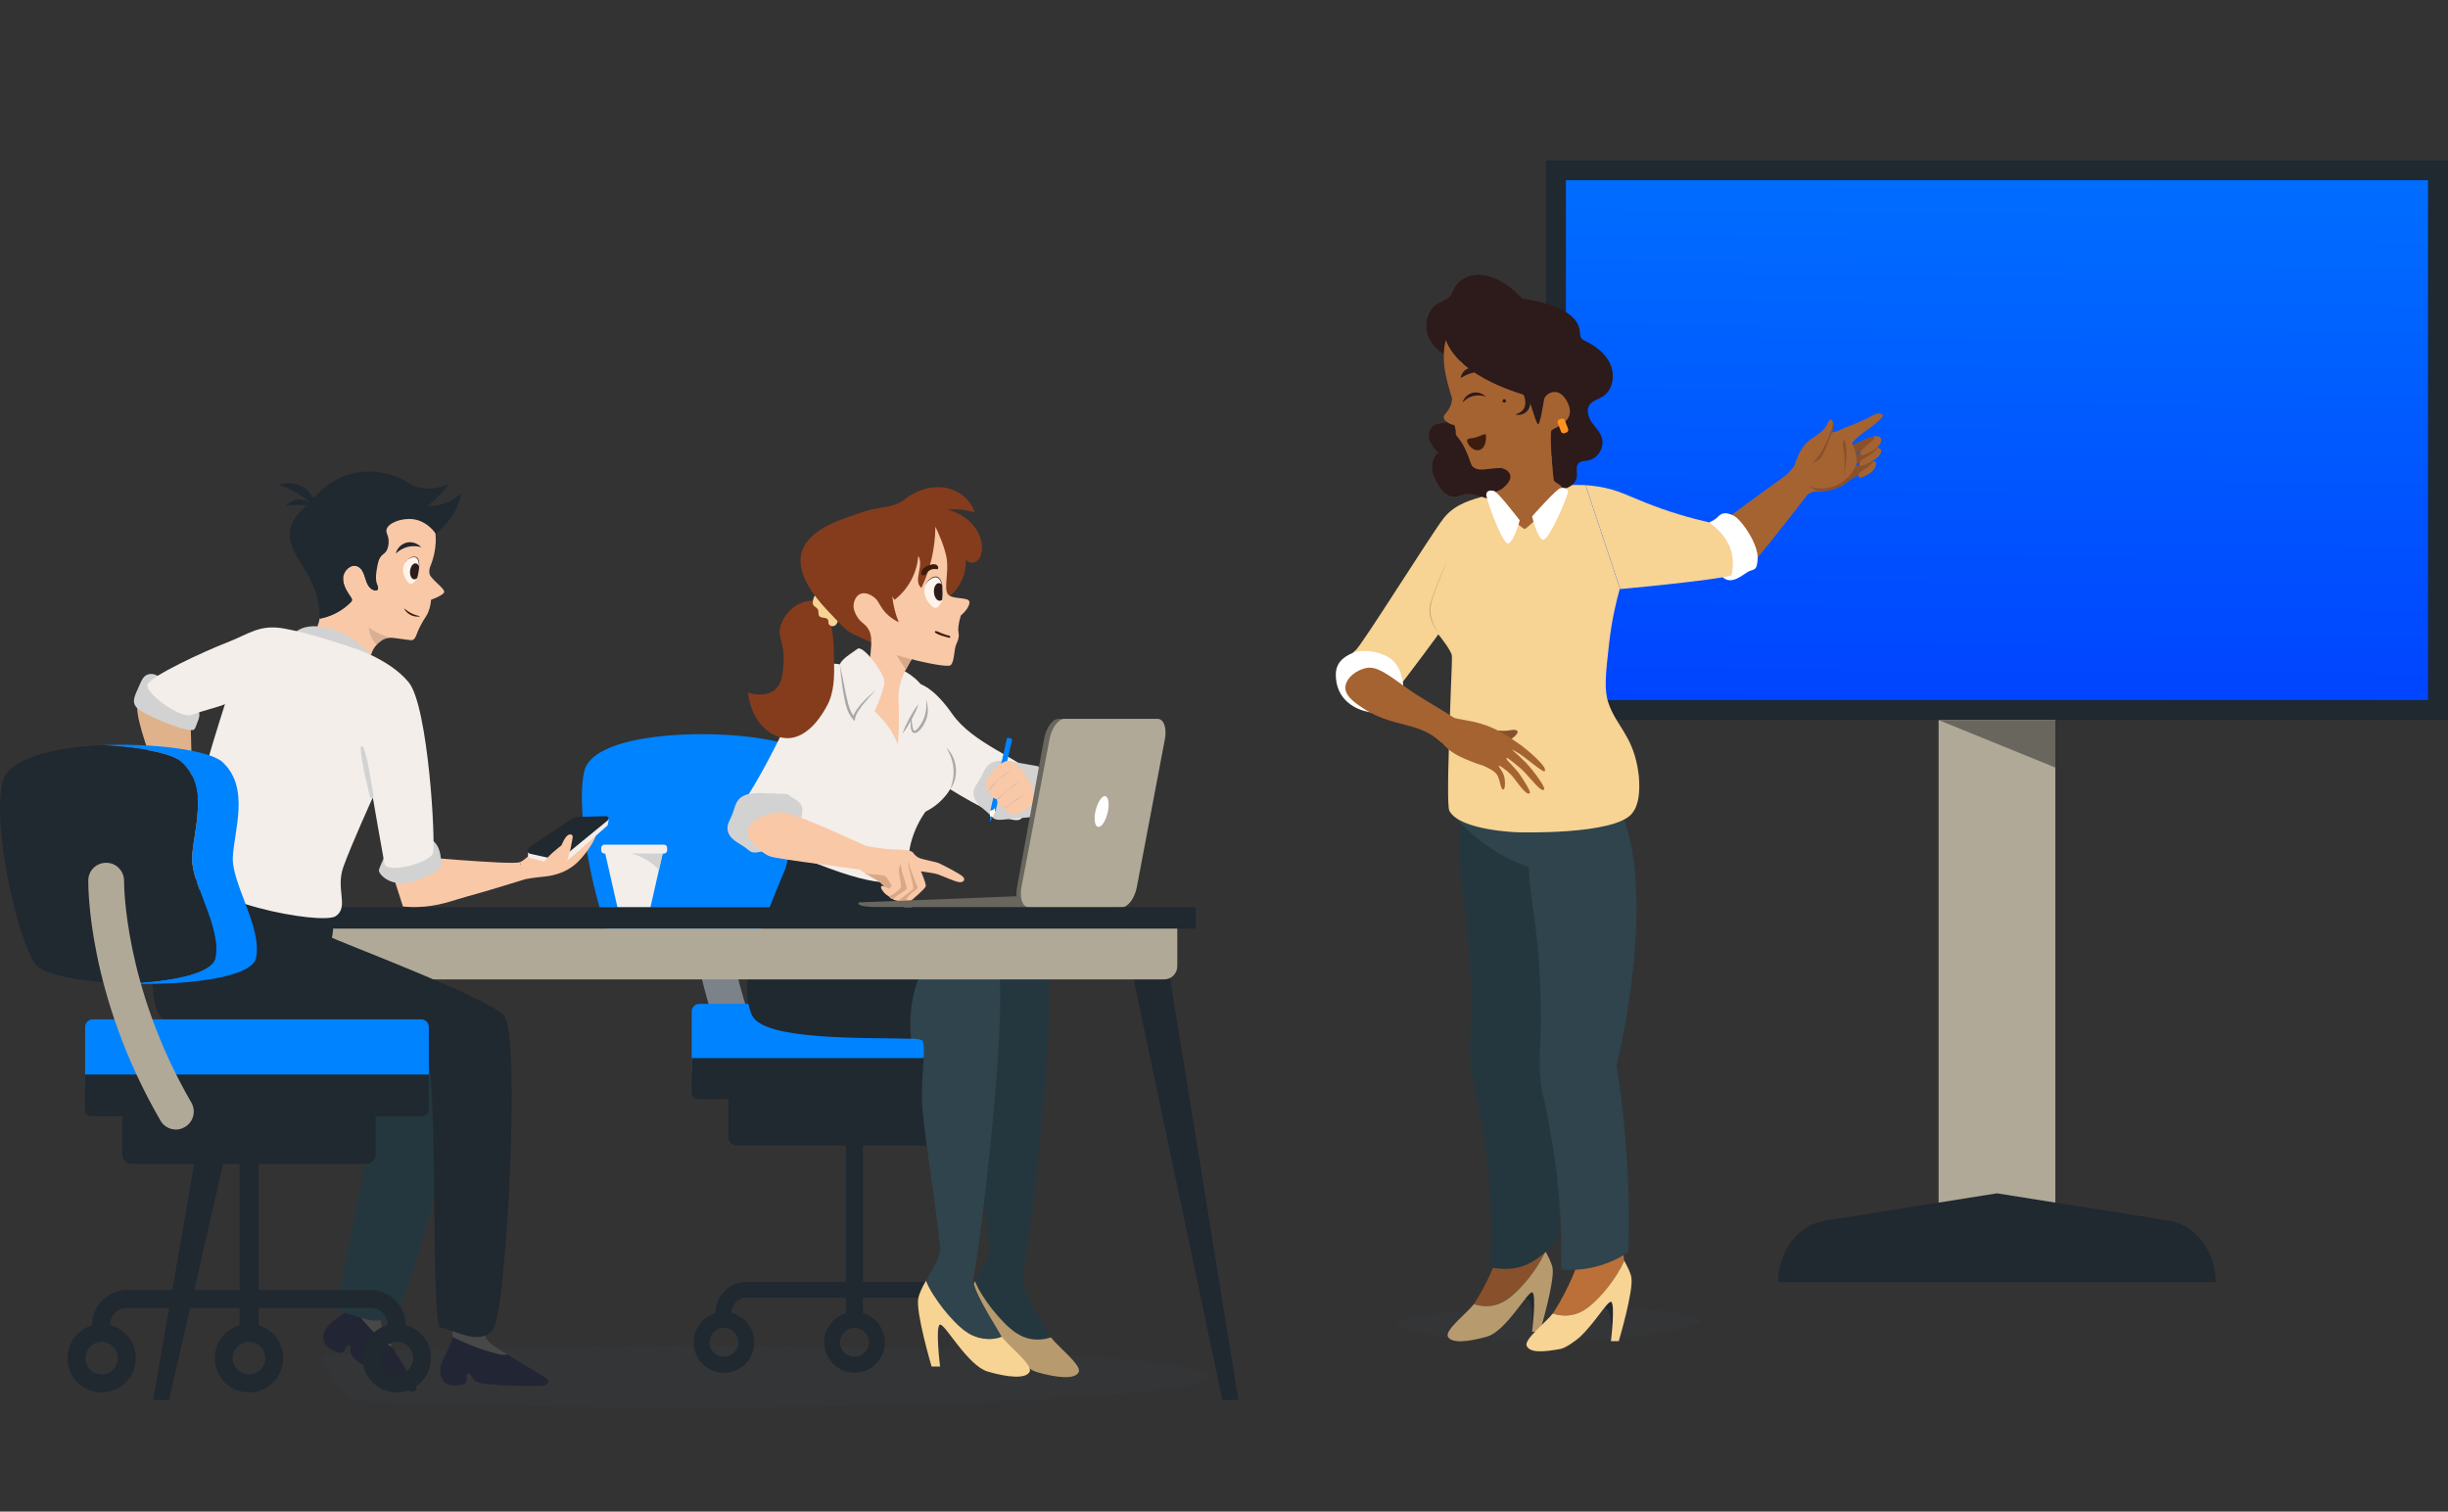 <?xml version="1.0" encoding="utf-8"?>
<!-- Generator: Adobe Illustrator 25.4.0, SVG Export Plug-In . SVG Version: 6.00 Build 0)  -->
<svg version="1.1" id="Calque_1" xmlns="http://www.w3.org/2000/svg" xmlns:xlink="http://www.w3.org/1999/xlink" x="0px" y="0px"
	 viewBox="0 0 1996.8 1232.9" style="enable-background:new 0 0 1996.8 1232.9;" xml:space="preserve">
<rect x="0" y="0" width="1996.8" height="1232.9" fill="#333333" stroke="none"/>
<style type="text/css">
	.st0{opacity:0.1;fill:#3E4955;enable-background:new    ;}
	.st1{fill:#7C828A;}
	.st2{fill:#202830;}
	.st3{fill:#0083FF;}
	.st4{fill:#25373E;}
	.st5{fill:#B79B6E;}
	.st6{fill:#2F444C;}
	.st7{fill:#F7D394;}
	.st8{fill:#F3EEE9;}
	.st9{fill:#853C1D;}
	.st10{fill:#F9C8A7;}
	.st11{fill:#3D1C0D;}
	.st12{fill:#FFF4EC;}
	.st13{fill:#2D1A1A;}
	.st14{clip-path:url(#SVGID_00000179609228432089288250000011422827651837413039_);fill:#2D1A1A;}
	.st15{fill:#D2D2D2;}
	.st16{fill:#FFFCEC;}
	.st17{fill:#D9A03D;}
	.st18{fill:#FFD34D;}
	.st19{fill:#F2C849;}
	.st20{clip-path:url(#SVGID_00000028305898866491396760000000738000591890382720_);}
	.st21{fill:#B3B3B3;}
	.st22{clip-path:url(#SVGID_00000107554847696978852630000011837577577303222146_);}
	.st23{clip-path:url(#SVGID_00000044160717605062657330000017813688389621035148_);}
	.st24{fill:#DBA886;}
	.st25{fill:#69665E;}
	.st26{fill:#B0A998;}
	.st27{fill:#FFFFFF;}
	.st28{fill:#484848;}
	.st29{fill:#222533;}
	.st30{clip-path:url(#SVGID_00000158003038091595313700000014121053209250781623_);fill:#2D1A1A;}
	.st31{opacity:0.15;fill:#202830;enable-background:new    ;}
	.st32{fill:#DFB28B;}
	.st33{fill:url(#SVGID_00000156558511150298817070000004135549788644951439_);}
	.st34{fill:#383838;}
	.st35{fill:#89512B;}
	.st36{fill:#BA7038;}
	.st37{display:none;fill:#A56332;}
	.st38{display:none;}
	.st39{display:inline;}
	.st40{fill:#5C2E1B;}
	.st41{display:none;fill:none;}
	.st42{display:inline;fill:#A56332;}
	.st43{fill:#A56332;}
	.st44{fill:#C6A877;}
	.st45{display:none;fill:#202830;}
	.st46{fill:#FF931E;}
	.st47{fill:#A8A8A8;}
</style>
<path class="st0" d="M986.3,1122.8c0,13.9-190.4,25.2-425.4,25.2c-105.4,0-201.9-2.3-276.1-6c-9.7-11.2-17.5-23.1-22.8-35.8
	c-0.1-0.3-0.3-0.7-0.5-1.3c76.8-4.5,182.7-7.3,299.4-7.3C795.9,1097.5,986.3,1108.8,986.3,1122.8z"/>
<g>
	<g>
		<path class="st1" d="M633.1,925.6c-4.9,0-9.7-2.6-12.4-7.1c-58.7-101.2-57.9-188.8-57.8-192.4c0.1-7.8,6.5-14.1,14.3-14.1
			c0.1,0,0.2,0,0.3,0c7.9,0.1,14.2,6.6,14,14.5l0,0c0,0.8-0.6,83.7,53.9,177.6c4,6.8,1.6,15.6-5.2,19.6
			C638,925,635.5,925.6,633.1,925.6z"/>
		<rect x="690.1" y="913.6" class="st2" width="13.7" height="163"/>
		<path class="st2" d="M601.2,934.4h188.7c3.9,0,7-3.1,7-7v-40.7c0-3.9-3.1-7-7-7H601.2c-3.9,0-7,3.1-7,7v40.7
			C594.2,931.3,597.3,934.4,601.2,934.4z"/>
		<path class="st2" d="M810.3,1083h-12.9v-12.2c0-6.8-5.6-12.4-12.4-12.4H609c-6.8,0-12.4,5.6-12.4,12.4v12.2h-12.9v-12.2
			c0-14,11.4-25.3,25.3-25.3h176c14,0,25.3,11.4,25.3,25.3V1083z"/>
		<g>
			<path class="st3" d="M833.4,878.9h-263c-3.4,0-6.2-2.8-6.2-6.2V825c0-3.4,2.8-6.2,6.2-6.2h263c3.4,0,6.2,2.8,6.2,6.2v47.7
				C839.7,876.1,836.9,878.9,833.4,878.9z"/>
			<path class="st2" d="M834.6,896.4H569.3c-2.8,0-5.1-2.3-5.1-5.1V863h275.5v28.3C839.7,894.1,837.4,896.4,834.6,896.4z"/>
		</g>
		<path class="st3" d="M476.6,629c4.5-19.3,40.7-27.9,79.4-29.8c41.9-2,86.5,4.1,96.7,13.3c22.5,20.5,9.3,55.3,8.4,76.5
			c-0.9,21.2,23.9,56.5,18.6,80.8c-3.5,16-57.8,22.2-105.5,20.3c-34.4-1.3-65.4-6.8-71.5-15.7C488.4,753.3,468.2,665.1,476.6,629z"
			/>
		<path class="st2" d="M596.6,1070.9c-2-0.5-4-0.8-6.1-0.8c-2.3,0-4.6,0.3-6.8,1c-10.4,2.9-17.9,12.5-17.9,23.8
			c0,10,6,18.6,14.5,22.6l0,0c3.1,1.4,6.5,2.2,10.2,2.2c3.9,0,7.6-0.9,10.9-2.5c8.2-4,13.8-12.5,13.8-22.2
			C615.2,1083.3,607.3,1073.6,596.6,1070.9z M590.4,1106.6c-6.5,0-11.8-5.3-11.8-11.8s5.3-11.8,11.8-11.8s11.8,5.3,11.8,11.8
			C602.3,1101.4,597,1106.6,590.4,1106.6z"/>
		<path class="st2" d="M703.8,1071.1c-2.2-0.6-4.5-1-6.8-1c-2.4,0-4.7,0.3-6.8,1c-10.3,3-17.9,12.5-17.9,23.8
			c0,8.9,4.8,16.7,11.9,21.1c3.8,2.3,8.2,3.6,12.9,3.6c4.9,0,9.5-1.4,13.3-3.9c6.9-4.4,11.4-12.1,11.4-20.8
			C721.7,1083.6,714.2,1074,703.8,1071.1z M697,1083c6.5,0,11.8,5.3,11.8,11.8s-5.3,11.8-11.8,11.8s-11.8-5.3-11.8-11.8
			C685.2,1088.3,690.5,1083,697,1083z"/>
	</g>
	<g>
		<g>
			<g>
				<g>
					<path class="st4" d="M818.4,1078.2c4.7,4.8,9.9,9.4,16,12c7.2,3.1,15.4,3.1,22.8,0.6c-0.5-0.7-1-1.3-1.2-1.9
						c-3.4-6.8-25.1-39-21.9-47.2c3.2-8.2,32.1-237.1,17.8-263.1c-5.1-3.7-44.7-10.6-44.7-10.6l-54.1,5.3l4.8,59.3l18.2,14.5
						l9.9,0.5c3.8,0.4,6.2,0.9,6.6,1.7c3.4,6.5-2.1,31.8,0,56.4s12.9,92.7,14.4,113.4c0.4,6.1-6.2,16.2-11.5,25.7
						c1.6,4,3.7,7.8,6,11.4C806.2,1064.2,812,1071.5,818.4,1078.2z"/>
					<path class="st5" d="M857.2,1090.8c-7.3,2.5-15.6,2.5-22.8-0.6c-6.2-2.7-11.4-7.2-16-12c-6.4-6.6-12.2-14-17.1-21.8
						c-2.3-3.6-4.4-7.4-6-11.4c-3,5.3-5.6,10.4-6.3,14.6c-2.1,11.6,10.9,55.4,10.9,55.4h6.9c0,0-4.1-33.5,0-34.2
						s22.5,33.5,38.9,38.3s31.4,6.2,34.2,0C882.4,1113.4,863,1098.5,857.2,1090.8z"/>
				</g>
				<g>
					<path class="st6" d="M778.4,1077.8c4.7,4.8,9.9,9.4,16,12c7.2,3.1,15.4,3.1,22.8,0.6c-0.5-0.7-1-1.3-1.2-1.9
						c-3.4-6.8-25.1-39-21.9-47.2c3.2-8.2,32.1-237.1,17.8-263.1c-5.1-3.7-44.7-10.6-44.7-10.6l-40,25.7l-9.4,38.9l18.2,14.5
						l9.9,0.5c3.8,0.4,6.2,0.9,6.6,1.7c3.4,6.5-2.1,31.8,0,56.4s12.9,92.7,14.4,113.4c0.4,6.1-6.2,16.2-11.5,25.7
						c1.6,4,3.7,7.8,6,11.4C766.2,1063.8,772,1071.1,778.4,1077.8z"/>
					<path class="st7" d="M817.2,1090.4c-7.3,2.5-15.6,2.5-22.8-0.6c-6.2-2.7-11.4-7.2-16-12c-6.4-6.6-12.2-14-17.1-21.8
						c-2.3-3.6-4.4-7.4-6-11.4c-3,5.3-5.6,10.4-6.3,14.6c-2.1,11.6,10.9,55.4,10.9,55.4h6.9c0,0-4.1-33.5,0-34.2
						s22.5,33.5,38.9,38.3s31.4,6.2,34.2,0C842.4,1113,823,1098.1,817.2,1090.4z"/>
				</g>
			</g>
			<path class="st2" d="M753,789.6c16.8-32.8,91.2-13,94.2-13c-21.6-13-52.8-16.4-74-19.8s-143.9-5.6-153.1,3.4
				c0,0-18.5,41-6.8,67.7c9.2,21.1,93.5,18.2,129.8,19.3C741.8,834.8,741.6,811.9,753,789.6z"/>
		</g>
		<path class="st2" d="M736.7,730.5l1-15.8l-93.6-19.5l-3.3,12.9c0,0-10.3,24-20.8,52.1l125.7,10.6L736.7,730.5z"/>
		<g>
			<path class="st8" d="M733.9,545.4c0,0,17.2,7.5,20.5,19.2c3.4,11.7-2.8,28.1-6.3,27.2c-3.6-0.9-5.3-11.7-5.4-10.7
				c0,1-7.8,13.1-8.9,10.2C732.7,588.3,712.5,551.6,733.9,545.4z"/>
			<path class="st8" d="M684.2,591.3c-2.6,9.3-7.6,19.5-12.1,27.4c0,0,0,0,0,0.1c-0.3,0.7-2.6,6.3-5.9,13.6
				c-7,15.7-18.3,39.2-23.4,39.6c-7.7,0.6-38.9-13.4-33.8-21.4c35.8-56.8,42.7-98.2,74.5-108.3C683.4,542.3,689.5,572.3,684.2,591.3
				z"/>
			<path class="st8" d="M833.2,667.5c-7.1,8.4-58.2-23.8-58.2-23.8c-1.1,1.9-2.5,4-4.3,6c-5.4,6.4-11.5,10.2-15.9,12.4
				c-1.5,2.2-3.9,5.8-6.3,10.7c-10.5,21.3-5.9,35.3-11,41.9c-6,7.9-26.9,9.6-93.5-19.5c0,0,4.5-44.7,6.1-79.2
				c5.5-7.3,11.9-16.6,15.8-25.5c7.9-18.1,6.1-48.7,6.1-48.7c1.1-0.2,2.1-0.3,3.2-0.4c20.4-2,41.5,15.8,41.5,15.8
				c16.7,2.6,32.2-14.7,60.1,25.2c17.2,24.5,54.7,35.7,67.1,50.6C851.8,642.5,843.6,655.3,833.2,667.5z"/>
			<g>
				<g>
					<path class="st9" d="M680.3,538.4c-0.2-12.1-0.5-24.4-4.3-35.9l-4.8-10.9c-2.8-1-7.6-2.2-13.3-1.1c-10.2,2-18.2,10.6-21,19.4
						c-3.3,10.7,3.5,14.1,2.2,31.7c-0.6,8.1-1.2,16.4-7.4,21.3c-7.9,6.2-19.4,2.7-21.5,2c2,20.8,15.8,36,30.3,37.1
						c19.8,1.6,32.5-23.6,33.7-25.7C680.7,565,680.6,551.3,680.3,538.4z"/>
				</g>
				<g>
					<g>
						<path class="st7" d="M667.1,497.1c-0.8-1.6-3-2.3-3.8-3.9c-0.6-1.2-0.3-2.5-0.1-3.8c0.3-1.3,0.7-2.7,1.6-3.7
							c0.9-1,2.6-1.4,3.7-0.5l12.1,10.8c0.4,1,0.8,1.9,1.2,2.9c0.8,1.9,1.7,3.9,1.7,6c0.1,2.1-0.8,4.3-2.6,5.4
							c-1.8,1-4.6,0.2-5.1-1.9c-0.2-0.9,0-2-0.4-2.8c-1.1-2.5-5.4-1-7.1-3.1C667.2,501,668,498.8,667.1,497.1z"/>
					</g>
				</g>
				<g>
					<path class="st9" d="M705.5,417.1c11-3.8,23.1-2.4,32.3-9.6c0.6-0.5,1.2-0.9,1.8-1.4c8.9-6.5,20.3-10.1,31.2-8.3
						s21,9.6,24.2,20.2c-7.1-2.3-14.7-3.1-22.2-2.2c15.4,3.3,29.3,17.1,28.1,32.8c-0.3,3.5-1.5,7.3-4.5,9.3s-7.9,1-8.8-2.4
						c1.2,12-4.5,24.5-14.3,31.6c-3.3,2.3-7.2,4.4-8.7,8.1c-0.5,1.1-0.6,2.4-1,3.5c-1.3,4.5-4.5,8.1-7.6,11.6
						c-11,12.3-29,4.1-40,16.4c-28.4-14.5-18.8-5.4-40.6-28.3C619.2,439.4,683.7,424.8,705.5,417.1z"/>
				</g>
				<g>
					<path class="st10" d="M773.3,484.8c-3.7-4.5,0.7-17.6-1.1-29.3c-1.4-8.9-6.7-20.7-9.2-25.9c-0.2,17.2-4,34.4-11.4,49.9
						c-7.2-5.6,2.5-18.5-2.6-26c-1,13.9-8.2,27.2-19.3,35.7c-0.8-0.9-1.5-2-1.9-3.1c0.7,7.3,2.5,14.6,5.3,21.4
						c-7-3.4-10.9-7.6-13.3-10.9c-2.9-4.1-3.6-7.3-7.7-10.1c-1.4-0.9-6-3.9-10.3-2.1c-3.9,1.6-5,6.1-5.2,7c-1.2,4.6,0.9,8.6,2,10.6
						c3.4,6.4,7.4,6.3,10.3,12.2c2.1,4.2,1.7,7.3,1.9,9.8c0.5,7.4,60.7,21.7,64.5,18.6c3.6-2.9,2.4-12.7,5.1-18.1
						c0.3-0.6,1.3-2.5,1.6-5.2c0.2-1.8-0.1-3.2-0.2-3.6c-0.4-2.2-0.3-6.2,1.9-13.6c3.6-3.1,7.1-7.5,7.1-10.9
						C790.7,486.5,777,489.3,773.3,484.8z"/>
				</g>
				<path class="st11" d="M752.1,465.2c1-2,2.9-2.9,4.4-3.6c1-0.5,5.8-2.6,7.9-0.5c0.8,0.8,1.2,2.1,0.7,2.8
					c-0.6,0.8-1.9-0.1-4.2,0.3c-0.6,0.1-2.6,0.6-4.2,2.2c-1.2,1.2-1.3,2.1-2.5,2.6c-0.2,0.1-1.4,0.6-2.1,0
					C751.1,468.3,751.6,466.4,752.1,465.2z"/>
				<g>
					<path class="st12" d="M768,490.9c-2.6,4.7-4.9,7.8-10.4,0.7c-6-7.8-3.9-16.4,1.8-19.7c5.5-3.2,8.5-1.6,9.2,8.8
						C769.2,488.7,768,490.9,768,490.9z"/>
					<g>
						<path class="st13" d="M754.8,477c0.6-1.9,2.1-3.4,3.6-4.7c0.8-0.6,1.6-1.2,2.6-1.6c0.9-0.4,2-0.6,3-0.4
							c1.1,0.2,1.9,0.9,2.6,1.7c0.6,0.8,1.1,1.7,1.3,2.7c0.6,1.9,0.8,3.9,0.8,5.9c-0.3-1.9-0.5-3.9-1.2-5.7
							c-0.3-0.9-0.7-1.8-1.3-2.5s-1.4-1.3-2.3-1.5c-0.9-0.2-1.8,0-2.7,0.3s-1.7,0.9-2.5,1.4c-0.8,0.6-1.5,1.2-2.2,1.9
							C755.9,475.3,755.2,476.1,754.8,477z"/>
					</g>
					<g>
						<g>
							<defs>
								<path id="SVGID_1_" d="M768,490.9c-2.6,4.7-4.2,7.1-10.4,0.7c-6.2-6.4-3.6-17.4,2.6-19.2c6.1-1.8,7.8-2.1,8.5,8.2
									C769.2,488.7,768,490.9,768,490.9z"/>
							</defs>
							<clipPath id="SVGID_00000179646023293222186720000017626820289352888760_">
								<use xlink:href="#SVGID_1_"  style="overflow:visible;"/>
							</clipPath>
							<path style="clip-path:url(#SVGID_00000179646023293222186720000017626820289352888760_);fill:#2D1A1A;" d="M761.8,483.1
								c0.3,4,2.5,7.1,4.9,6.9c2.4-0.2,4.2-3.5,3.9-7.5s-2.5-7.1-4.9-6.9C763.3,475.7,761.5,479.1,761.8,483.1z"/>
						</g>
					</g>
				</g>
				<path class="st11" d="M774.3,520.2c-3.8-1-8.3-2-11.5-4.2c-0.6-0.4-0.1-1.5,0.6-1.3c1.7,0.4,3.3,1.2,4.9,1.9
					c2.1,0.8,4.1,1.4,6.2,2C775.5,518.9,775.3,520.5,774.3,520.2L774.3,520.2z"/>
			</g>
			<g>
				<path class="st15" d="M653.4,656.3c-2.3-4-7.6-5.1-10.7-8.6l-23-0.9c-6.1,0.1-13,0.6-17.1,5.2c-2.9,3.3-3.6,7.9-5.2,12
					c-1.6,4.1-4.4,8-4,12.4c0.3,3.8,3,7.1,6.1,9.4s6.6,4,9.6,6.4c1.3,1,2.5,2.2,4,2.7c2.3,0.9,4.8,0.3,7.2-0.2
					c6.6-1.5,13.3-3.1,19.9-4.6c1.6-0.4,3.3-0.8,4.6-1.7c1.8-1.2,2.8-3.2,3.7-5.1c2.3-5.1,3.6-10.5,4.9-15.9
					C654.4,663.8,655.3,659.6,653.4,656.3z"/>
			</g>
			<g>
				<path class="st15" d="M856.2,635c-1.7-4.3-6.8-6.1-9.4-10l-22.7-4.1c-6.1-0.7-13-1.2-17.6,2.8c-3.3,2.9-4.6,7.3-6.8,11.1
					c-2.2,3.8-5.4,7.3-5.7,11.7c-0.2,3.8,2,7.4,4.7,10.2s5.9,4.9,8.6,7.7c1.1,1.2,2.2,2.5,3.6,3.3c2.1,1.2,4.7,1,7.2,0.8
					c6.8-0.6,13.6-1.2,20.3-1.8c1.7-0.1,3.3-0.3,4.8-1c1.9-0.9,3.3-2.7,4.4-4.5c3-4.7,5-9.9,7.1-15
					C856.2,642.5,857.6,638.5,856.2,635z"/>
			</g>
			<g>
				<path class="st10" d="M710.2,531.9c-1.1,11.5-3.7,21.2-6.3,28.6c0,0.3,0.2,1.5,0.8,3.1c0.1,1,0.2,2,0.4,3
					c1.9,9.8,9.5,13.1,17.9,24c2.8,3.6,6.4,9.1,9.5,16.7c0.5-8,0.8-16.5,0.7-25.3c0-5.2-0.2-10.2-0.4-15.1l0,0l0,0
					c0.7-7.2,2.4-12.7,3.9-16.3c2-5,8.8-16,11.1-19.7c-12.5-6.7-24.9-13.4-37.4-20.1C710.9,516.8,711,524,710.2,531.9z"/>
				<path class="st10" d="M747.8,530.9L747.8,530.9C749,529,748.8,529.3,747.8,530.9z"/>
			</g>
			<path class="st8" d="M710.6,585.4c0.7-0.2,11.2-22.6,10.7-29.8s-17.4-29.8-21.8-26.4c-4.4,3.3-14.8,9.3-14.4,13.7
				C685.5,547.2,701.9,588.1,710.6,585.4z"/>
			<g>
				<g>
					<path class="st16" d="M809.1,666c0.2,0.1,0.3,0.4,0.4,0.6l2.3-4.6l0.1-0.3c-0.1-0.3-0.2-0.4-0.4-0.4c0-0.1,0-0.2,0-0.3v-0.1
						c0-0.1,0-0.1,0-0.2v-0.1c0-0.1,0-0.1,0-0.2s0-0.1,0-0.2s0-0.1,0-0.2s0-0.1,0-0.2v-0.1c0-0.1,0-0.2-0.1-0.2v-0.1
						c0,0,0-0.1-0.1-0.1c0,0,0-0.1-0.1-0.1l0,0l-0.1-0.1c-0.5-0.1-1,0.8-1.3,1.6c0-0.1,0-0.1-0.1-0.2l0,0c0,0,0-0.1-0.1-0.1
						c0,0,0,0-0.1,0h-0.1c0,0,0,0-0.1,0c0,0,0,0-0.1,0h-0.1c0,0,0,0-0.1,0l-0.1,0.1c0,0,0,0-0.1,0.1l-0.1,0.1c0,0,0,0,0,0.1
						s-0.1,0.2-0.1,0.3c-0.1-0.6-0.7-0.5-1,0c0,0,0,0.1-0.1,0.1v5C808.2,665.9,808.7,665.7,809.1,666z"/>
					<path class="st3" d="M809.5,666.7c-0.1-0.3-0.2-0.5-0.4-0.6c-0.4-0.3-1-0.1-1.5,0.3v4.2L809.5,666.7z"/>
					<path class="st17" d="M811.3,659.6C811.3,659.5,811.3,659.5,811.3,659.6C811.3,659.5,811.3,659.5,811.3,659.6z"/>
					<path class="st17" d="M811.5,660.8L811.5,660.8L811.5,660.8z"/>
					<path class="st17" d="M811.4,661.1L811.4,661.1C811.5,661.1,811.5,661.1,811.4,661.1z"/>
					<path class="st17" d="M811.4,659.9c0-0.1,0-0.2-0.1-0.2C811.4,659.8,811.4,659.8,811.4,659.9z"/>
					<path class="st17" d="M811.5,660.5c0-0.1,0-0.1,0-0.2C811.5,660.4,811.5,660.4,811.5,660.5z"/>
					<path class="st17" d="M811.5,660c0,0,0,0.1,0,0.2C811.5,660.1,811.5,660.1,811.5,660z"/>
					<path class="st18" d="M809.2,660.6L809.2,660.6C809.1,660.7,809.1,660.7,809.2,660.6z"/>
					<path class="st18" d="M809.3,660.6L809.3,660.6C809.3,660.6,809.3,660.6,809.3,660.6z"/>
					<path class="st18" d="M808.9,660.9C808.9,660.8,809,660.8,808.9,660.9L808.9,660.9z"/>
					<path class="st18" d="M808.9,661c0,0.1-0.1,0.2-0.1,0.3C808.8,661.2,808.8,661.1,808.9,661z"/>
					<path class="st19" d="M809.5,660.6C809.6,660.6,809.6,660.6,809.5,660.6C809.6,660.6,809.6,660.6,809.5,660.6z"/>
					<path class="st19" d="M811.2,659.4L811.2,659.4L811.2,659.4z"/>
					<path class="st19" d="M809.4,660.6C809.4,660.5,809.4,660.6,809.4,660.6S809.4,660.5,809.4,660.6z"/>
					<path class="st19" d="M809.7,660.7L809.7,660.7L809.7,660.7z"/>
					<path class="st3" d="M824.5,602.3l-1.5-0.4l-0.4-0.1c-0.6-0.1-1.2,0.2-1.4,0.9l-1,4.5l-0.4,1.9l-0.3,1.4l-0.3,1.4l-11.4,49.3
						v0.2c0,0,0-0.1,0.1-0.1c0.4-0.5,0.9-0.6,1,0c0-0.1,0.1-0.2,0.1-0.3c0,0,0,0,0-0.1s0.1-0.1,0.1-0.1s0,0,0.1-0.1l0.1-0.1
						c0,0,0,0,0.1,0h0.1l0,0l0,0c0,0,0,0,0.1,0h0.1c0,0,0,0,0.1,0c0,0,0,0,0.1,0.1l0,0c0,0,0.1,0.1,0.1,0.2c0.3-0.8,0.8-1.7,1.3-1.6
						c0.1,0,0.1,0,0.1,0.1l0,0l0,0c0,0,0,0,0,0.1c0,0,0,0.1,0.1,0.1v0.1c0,0.1,0,0.1,0.1,0.2v0.1c0,0,0,0.1,0,0.2c0,0,0,0.1,0,0.2
						s0,0.1,0,0.2s0,0.1,0,0.2v0.1c0,0.1,0,0.1,0,0.2v0.1c0,0.1,0,0.2,0,0.3c0.2,0,0.4,0.1,0.4,0.4l11.4-49l0,0l0.3-1.4l0.3-1.4
						l0.4-1.8l1.1-4.6C825.5,603.1,825.1,602.5,824.5,602.3z"/>
				</g>
				<path class="st10" d="M830.4,626.2c0,0-1-5.3-7.8-5.6c-4.9-0.2-11.7,6.4-16.2,13s-2.4,9.4,0.7,10.7c0,0-2.7,4.4,5.8,7.6
					c0.8,0-0.6,5,6.3,7.4c0,0,1.2,4.5,7.4,5s17.3-8,17.8-11.1c0.4-3.1,0.2-5.3-2.7-7.7c0.5-0.3,1.4-3.3,0.1-5.9
					c-1.9-3.5-4.9-4.5-4.9-4.5S838.5,628,830.4,626.2z"/>
				<g>
					<g>
						<defs>
							<path id="SVGID_00000133521711308367985190000014002812343258433188_" d="M830.4,625.9c0,0-1-5.3-7.8-5.6
								c-4.9-0.2-11.7,6.4-16.2,13s-2.4,9.4,0.7,10.7c0,0-2.7,4.4,5.8,7.6c0.8,0-0.6,5,6.3,7.4c0,0,1.2,4.5,7.4,5s17.3-8,17.8-11.1
								c0.4-3.1,0.2-5.3-2.7-7.7c0.5-0.3,1.4-3.3,0.1-5.9c-1.9-3.5-4.9-4.5-4.9-4.5S838.5,627.8,830.4,625.9z"/>
						</defs>
						<clipPath id="SVGID_00000163035164927688469290000003128297717225321916_">
							<use xlink:href="#SVGID_00000133521711308367985190000014002812343258433188_"  style="overflow:visible;"/>
						</clipPath>
						<g style="clip-path:url(#SVGID_00000163035164927688469290000003128297717225321916_);">
							<path class="st21" d="M824.7,628.9c-2.2,1.2-4.3,2.5-6.3,4c-2.1,1.4-4,3-5.7,4.9c-3.4,3.7-6.5,7.6-9.8,11.4l0,0
								c2.8-4.1,6-8.1,9.6-11.6c1.8-1.7,3.7-3.4,5.6-5C820.2,631.1,822.4,629.8,824.7,628.9L824.7,628.9z"/>
						</g>
					</g>
					<g>
						<defs>
							<path id="SVGID_00000059311663037652643850000001834848166231836048_" d="M830.4,625.9c0,0-1-5.3-7.8-5.6
								c-4.9-0.2-11.7,6.4-16.2,13s-2.4,9.4,0.7,10.7c0,0-2.7,4.4,5.8,7.6c0.8,0-0.6,5,6.3,7.4c0,0,1.2,4.5,7.4,5s17.3-8,17.8-11.1
								c0.4-3.1,0.2-5.3-2.7-7.7c0.5-0.3,1.4-3.3,0.1-5.9c-1.9-3.5-4.9-4.5-4.9-4.5S838.5,627.8,830.4,625.9z"/>
						</defs>
						<clipPath id="SVGID_00000090280311673669070220000014799273579885251735_">
							<use xlink:href="#SVGID_00000059311663037652643850000001834848166231836048_"  style="overflow:visible;"/>
						</clipPath>
						<g style="clip-path:url(#SVGID_00000090280311673669070220000014799273579885251735_);">
							<path class="st21" d="M831.4,637.2c-2,1.9-4.1,3.6-6.3,5.2s-4.4,3.2-6.4,5c-4.1,3.6-8.1,7.2-11.7,11.3l0,0
								c1.6-2.2,3.4-4.3,5.4-6.2c2-1.9,4.1-3.6,6.2-5.3c2.2-1.6,4.3-3.4,6.3-5.1C827,640.4,829.1,638.8,831.4,637.2L831.4,637.2z"/>
						</g>
					</g>
					<g>
						<defs>
							<path id="SVGID_00000037669655345736938800000017835117112224154000_" d="M830.4,625.9c0,0-1-5.3-7.8-5.6
								c-4.9-0.2-11.7,6.4-16.2,13s-2.4,9.4,0.7,10.7c0,0-2.7,4.4,5.8,7.6c0.8,0-0.6,5,6.3,7.4c0,0,1.2,4.5,7.4,5s17.3-8,17.8-11.1
								c0.4-3.1,0.2-5.3-2.7-7.7c0.5-0.3,1.4-3.3,0.1-5.9c-1.9-3.5-4.9-4.5-4.9-4.5S838.5,627.8,830.4,625.9z"/>
						</defs>
						<clipPath id="SVGID_00000084506051725558409420000001225308487977410988_">
							<use xlink:href="#SVGID_00000037669655345736938800000017835117112224154000_"  style="overflow:visible;"/>
						</clipPath>
						<g style="clip-path:url(#SVGID_00000084506051725558409420000001225308487977410988_);">
							<path class="st21" d="M835.7,648c-2.1,1.7-4.4,3.2-6.7,4.7c-2.3,1.4-4.6,2.8-6.8,4.5c-4.4,3.2-8.7,6.5-12.6,10.3l0,0
								c1.7-2.1,3.7-4,5.8-5.7s4.4-3.3,6.6-4.8c2.3-1.5,4.5-3,6.7-4.6C831.1,650.9,833.4,649.4,835.7,648L835.7,648z"/>
						</g>
					</g>
				</g>
			</g>
			<g>
				<path class="st10" d="M634.9,662.4c-11.5,1.5-22.4,6.5-24.8,13.9c-2.5,7.5,10.4,19.5,18.1,22.2c7.7,2.6,72.9,10.4,72.9,10.4
					l12.1-15.9C706.9,690.7,646.4,660.9,634.9,662.4z"/>
			</g>
			<polygon class="st24" points="743.4,537.8 731.2,534.3 738.8,546.2 			"/>
		</g>
		<g>
			<path class="st24" d="M743.6,737.6c-0.2-1.3-1.1-1.9-1.5-3.1l-10.9-0.8c1.5,0.7,2.5,2.3,3.5,3.5s2.3,2.5,3.5,3.5s2.8,1.5,4.3,0.7
				C744,740.6,743.8,739.1,743.6,737.6z"/>
			<path class="st24" d="M707.7,707.2c0.6,0.5-3.1,1.5-2.8,2.2c0.5,1.3-1.4,0.5-0.5,1.6c1.6,1.9,9.8,6.3,12,7.7
				c1.5,1,2.9,2.6,4.3,3.8c1.3,1.1,3,3.4,4.9,3c5.7-1.2,1.3-10.8-0.8-13.6c-2.9-3.9-8.1-6.7-13-7.2c-1.7-0.2-5.4-0.3-4.3,2.5
				c0,0.1,0.1,0.3,0.1,0.4C707.6,707.4,707.6,707.2,707.7,707.2L707.7,707.2z"/>
			<path class="st10" d="M675,677.5c4.9,2.6,9.2,4.6,12.5,6.2c5.5,2.6,7.6,3.6,10.4,4.4c2.8,0.9,5,1.3,8.7,1.9
				c8.6,1.5,12.9,2.2,16.6,2.5c9.5,0.7,19.4,0,21.6,3c1.4,1.9,2,2.2,3,3.1c0.5,0.4,1,0.7,2.1,1.2c2.9,1.3,13.2,3,16.1,4.3
				c2.9,1.3,17.5,8.7,19.6,11.1s0.3,4.7-3.2,4.3c-3.5-0.4-11.9-4.4-17.5-6.4c-2.8-1-13.7-2.4-13.7-2.4s4.6,10.3,3.9,12.3
				c-0.7,2.1-11.2,11-11.2,11c-4.3,2.1-10.5,0.4-10.5,0.4s-1.7,0.7-4.4-0.6c-3.1-1.5-4-2.7-4-2.7s-2.4-1.5-3.6-2.8
				c-1.2-1.3-3.4-4-2.6-5.4c0.8-1.4,6.3,2,6.3,2c0.6,0,2.4-2.6,2.4-2.6c-1-1.7-4.1-6.2-4.1-6.2c-0.6-2.2-5.7-2.6-10-2.8
				c-6.1-0.3-9.5-1.7-12-4.2c-3.1-0.4-7.5-0.9-12.6-1.7c-16.2-2.6-18.2-4.3-18.2-5.5c-0.1-0.9,0.9-1.1,2.6-3.5
				c1.6-2.3,2.5-4.5,3-6.1c0.4-1,0.7-2.2,0.9-3.6C677.7,683.6,676,679.5,675,677.5z"/>
			<path class="st24" d="M741.5,703.1c-0.5,1.3-0.6,2.3-0.4,4s4.8,16.6,3.7,18s-12,9.3-12,9.3s3.8,2,5.7,2.4
				c2.4,0.5,5.4-2.8,5.4-2.8s-3.5,1.3-4.4-0.2c-0.5-0.8,2.5-4.3,5-6.2s4.2-2.8,3.9-3.9s-6-15-6.5-17
				C741.6,704.7,741.5,703.1,741.5,703.1z"/>
			<path class="st24" d="M734.8,704.9c-0.2,0.5-1.8,2.8-1.7,4.9c0.1,2,2.2,12.5,1.8,13.9s-6,5.5-6,5.5c-1.7,1-3.8,1.9-3.8,1.9
				s1.8,2.2,2.9,2.1c1.1-0.1,0.8-0.9,11.2-7.6c1.5-1-2.9-12-3.5-14.7S734.8,704.9,734.8,704.9z"/>
		</g>
	</g>
	<g>
		<path class="st25" d="M835.3,740h72.8c4.8,0,10.1-7.4,11.7-16.5l22-120.7c1.7-9.1-0.9-16.5-5.7-16.5h-72.8
			c-4.8,0-10.1,7.4-11.7,16.5l-22,120.7C827.9,732.6,830.4,740,835.3,740z"/>
		<path class="st26" d="M839.2,740h75.9c5,0,10.5-7.4,12.2-16.5l22.9-120.7c1.7-9.1-0.9-16.5-6-16.5h-75.9c-5,0-10.5,7.4-12.2,16.5
			l-22.9,120.7C831.5,732.6,834.1,740,839.2,740z"/>
		<path class="st27" d="M893.8,660.6c-1.7,6.9-0.9,13.1,1.7,13.8c2.7,0.7,6.2-4.3,7.9-11.2c1.7-6.9,0.9-13.1-1.7-13.8
			S895.6,653.7,893.8,660.6z"/>
		<path class="st25" d="M700.6,736l128.5-5l6.2,9c0,0-89.7,0-114.9,0C695.1,740,700.6,736,700.6,736z"/>
	</g>
</g>
<g>
	<polygon class="st2" points="184.7,798.8 124.9,1141.9 137.8,1141.9 216.5,798.8 	"/>
	<polygon class="st2" points="947.8,757.4 1010.1,1141.9 997.1,1141.9 916,757.4 	"/>
	<rect x="117" y="740" class="st2" width="858.3" height="17.4"/>
	<path class="st26" d="M949.7,798.8H131.9v-41.4h828.4v30.7C960.3,794,955.5,798.8,949.7,798.8z"/>
</g>
<g>
	<path class="st10" d="M424,703.2l4.4,13.9c-5.6,1.6-26.4,8.4-47.8,14.2c-11,3-23.2,8.2-40.7,8.5c-4.7,0.1-8.6-0.2-11.2-0.4
		c-2.9-8.9-5.7-17.9-8.6-26.8c0.4-9.1,2.7-14,6.4-14.6C330.1,697.4,416.9,705.9,424,703.2z"/>
	<path class="st10" d="M485.7,679.5c-1.3-1.2-6.1,0.9-8.9,4.3c-2,2.5-1.7,3.5-3.3,6.7c-2.8,5.6-9.4,7.5-9.5,7.4s3-2.1,6.8-6.2
		c2.7-2.9,3.9-5,3.4-6.6c-0.1-0.3-0.2-0.5-0.5-0.8c-1.8-1.7-3.9-2.2-5.1-1c-1.1,1.2-4.4,4.3-9.7,7s-16.2-0.7-21.9,3.3
		s-8.8,7.5-11.6,9c-0.2,0.1-0.6,0.3-1.3,0.5c1,4.7,2.1,9.5,3.1,14.2c0.4-0.1,1-0.2,1.7-0.3c6.2-1.2,13.9-1.9,13.9-1.9
		c3.1-0.3,12-1.1,20.5-6c6.6-3.8,10.5-8.5,13.5-12.2C481.5,691.1,487.6,681.3,485.7,679.5z"/>
	<g>
		<g>
			<g>
				<g>
					<path class="st28" d="M313.8,1095c-10.2-8.9-19.2-19-27-30c3.5-4.9,5.5-10.7,7.4-16.5l19.7,21.3c-2.9,2.8-3.7,7.3-2.8,11.3
						c0.8,4,3,7.5,5.1,11c1.3,2.1,2.6,4.2,3.9,6.4C317.8,1098.1,315.6,1096.5,313.8,1095z"/>
				</g>
				<g>
					<path class="st29" d="M284.2,1068.1c0.9-1,1.8-2,2.5-3.1c7.8,11,16.9,21.1,27,30c1.8,1.6,4,3.1,6.2,3.5
						c6.1,10.1,12.3,20.2,18.4,30.3c0.9,1.4,1.8,3.2,1,4.7c-1.2,2.2-4.4,1.4-6.6,0.3c-13.6-6.6-26.7-14-39.3-22.3
						c-3.5-2.3-7.4-5.3-7.5-9.5c0-1.9,0.3-4.4-1.5-5c-2.9,0.2-2.6,5.7-5.5,6.3c-0.7,0.2-1.4,0-2.1-0.2c-4.7-1.3-9.9-3.1-12.1-7.5
						c-2.8-5.5,0.4-12.2,5-16.4C274.2,1075.2,280,1072.5,284.2,1068.1z"/>
				</g>
			</g>
			<path class="st4" d="M190.8,722.6L273,736c0,0-14.9,29.5-16.3,30.3c-1.3,0.8,118.8,46.8,126.6,61.8c7.8,15-46.1,224.7-59.5,241.6
				s-38.9,0-46.4,0c-7.4,0,41.7-205.2,33.4-210.1c-8.3-4.8-133.6-9.8-153.2-17.4c-19.6-7.6-20.4-14.7-15.3-39
				C147.5,778.9,190.8,722.6,190.8,722.6z"/>
			<g>
				<g>
					<path class="st28" d="M406.8,1104.5c-13.1-3.2-25.8-8-37.9-14.2c0.8-5.9-0.1-12.1-1-18l27.3,9.8c-1.3,3.8,0.1,8.2,2.7,11.3
						c2.6,3.1,6.1,5.3,9.6,7.4c2.1,1.3,4.3,2.6,6.4,3.9C411.8,1105.5,409.1,1105.1,406.8,1104.5z"/>
				</g>
				<g>
					<path class="st29" d="M368.1,1094.3c0.4-1.3,0.6-2.6,0.8-3.9c12,6.2,24.7,11,37.9,14.2c2.3,0.6,4.9,0.9,7.1,0.2
						c10.1,6.1,20.2,12.2,30.3,18.4c1.4,0.9,3.1,2.1,3,3.7c0,2.5-3.3,3.3-5.7,3.4c-15.1,0.4-30.2-0.1-45.2-1.6c-4.2-0.4-9-1.3-11-5
						c-0.9-1.6-1.8-4.1-3.6-3.7c-2.5,1.5,0.3,6.2-2,8.2c-0.5,0.5-1.3,0.6-1.9,0.8c-4.8,1.1-10.2,1.8-14.2-1
						c-5-3.6-5.3-11.1-3.2-16.8C362.6,1105.2,366.4,1100.2,368.1,1094.3z"/>
				</g>
			</g>
			<path class="st2" d="M155.2,722.6L273,736c0,0-1.1,27.8-2.4,28.6c-1.3,0.8,126.2,48.5,140.3,63.5c14.1,15,2.2,238-8.1,254.9
				c-10.3,16.9-34.7,0-43.4,0c-8.8,0-1.1-218.5-12.5-223.4c-11.3-4.8-166.2-9.8-191.8-17.4s-28.8-14.7-30.8-39
				C122.5,778.9,155.2,722.6,155.2,722.6z"/>
		</g>
	</g>
	<g>
		<path class="st10" d="M351,469.6c-0.4-0.6-0.5-1.2-0.6-1.5c-0.6-2.3,0-4.5,0.5-5.9l0,0c2.6-6.4,5.4-15.9,4.3-27.2
			c-0.9-9.1-3.9-16-6-20.6c-3-6.8-6.5-12.1-9.1-15.7c-1.5,2.2-3.9,5.4-7.5,8.5c-5.1,4.3-7.7,4.3-13.8,8.5
			c-5.3,3.7-13.1,9.1-12.1,13.6c0.8,3.5,7,8,8.3,10.9c0.3,0.8,0.3,1.4,0.2,1.5c-0.2,1-1,1.6-1.8,2.2c-9.3,7.3-12.1,21.8-6.2,32.1
			c0.9,1.6,2,4.1,0.4,5.1c-0.6,0.4-1.3,0.4-2,0.3c-4.1-0.6-6.3-5.2-7.5-9.2s-2.6-8.6-6.4-10.3c-5.3-2.4-11.5,3.2-11.9,9
			s3,11.2,6.3,16c0.5,0.8,1.1,1.7,0.9,2.6c-0.1,0.6-0.6,1.2-1.1,1.6c-6.8,6.9-15.7,11.5-25.2,13.4c-1.3,9.2-11,25.5-11,25.5
			c17.7,1.3,35.4,2.7,53.1,4c0.6-2.4,1.6-4.3,2.3-5.4c0,0,0.7-1.1,2.2-2.7c0.9-0.9,2-2,3.4-3c0.6-0.4,1.1-0.7,1.3-0.9
			c0.8-0.4,1.6-0.8,2.5-1.1c1.2-0.4,2.3-0.6,3.5-0.7c2-0.1,4.3,0.2,7.5,0.7c10,1.4,10.4,1.4,11.1,1.1c2.9-1.4,2.4-3.9,6.5-11.9
			c3.4-6.6,4.8-6.9,6.5-11.6c1.3-3.3,1.8-6.5,2-9.3c2.1-0.8,8.7-3.3,10.4-5.6C364.1,480.9,355.1,475.5,351,469.6z"/>
		<g>
			<path class="st12" d="M341.9,462.3c0,0.5-0.1,1.1-0.1,1.6c-0.6,4.9-1.4,7.3-1.8,8.2c-0.1,0.2-0.2,0.3-0.2,0.4
				c-0.1,0.1-0.1,0.1-0.1,0.1c-2.4,3-4.4,5-7,2.2c-0.6-0.7-1.3-1.7-2.1-3.1c-4-7.6-0.9-14.7,4.5-16.7c0.6-0.2,1.3-0.4,1.9-0.5
				c2.1-0.4,3.6,0.1,4.3,1.8C341.9,457.6,342.1,459.5,341.9,462.3z"/>
			<g>
				<g>
					<defs>
						<path id="SVGID_00000008850211880225728990000008575628264841842867_" d="M341.9,462.3c0,0.5-0.1,1.1-0.1,1.6
							c-0.6,4.9-1.4,7.3-1.8,8.2c-0.1,0.2-0.2,0.3-0.2,0.4c-0.1,0.1-0.1,0.1-0.1,0.1c-2.4,3-4.4,5-7,2.2c-0.6-0.7-1.3-1.7-2.1-3.1
							c-4-7.6-0.9-14.7,4.5-16.7c0.6-0.2,1.3-0.4,1.9-0.5c2.1-0.4,3.6,0.1,4.3,1.8C341.9,457.6,342.1,459.5,341.9,462.3z"/>
					</defs>
					<clipPath id="SVGID_00000129916270272378704760000016164476823184123025_">
						<use xlink:href="#SVGID_00000008850211880225728990000008575628264841842867_"  style="overflow:visible;"/>
					</clipPath>
					<path style="clip-path:url(#SVGID_00000129916270272378704760000016164476823184123025_);fill:#2D1A1A;" d="M334.5,465.6
						c-0.4,3.6,1.1,6.7,3.3,6.9c2.2,0.2,4.3-2.5,4.6-6.1c0.4-3.6-1.1-6.7-3.3-6.9C336.9,459.3,334.9,462,334.5,465.6z"/>
				</g>
			</g>
			<g>
				<path class="st13" d="M330.4,458.7c0.8-1.5,2.3-2.6,3.8-3.5c0.8-0.4,1.6-0.8,2.4-1c0.9-0.2,1.8-0.2,2.7,0.1
					c0.9,0.3,1.5,1.1,1.9,1.8c0.4,0.8,0.7,1.7,0.7,2.5c0.2,1.7,0.1,3.5-0.2,5.2c0.1-1.7,0.1-3.4-0.2-5.1c-0.1-0.8-0.4-1.6-0.8-2.4
					c-0.4-0.7-1-1.3-1.7-1.6c-1.5-0.6-3.3,0-4.7,0.7c-0.8,0.4-1.5,0.8-2.2,1.3C331.6,457.5,330.9,458,330.4,458.7z"/>
			</g>
		</g>
		<path class="st2" d="M361.3,411c-5.1,1.6-9.6,1.8-12.7,1.7c2.6-1.9,5.5-4.3,8.4-7.2c3.8-3.8,6.7-7.5,8.9-10.8
			c-3.6,1.7-10.9,4.6-20,3.6c-3.7-0.4-6.9-1.4-9.3-2.3c-1.6-1.1-3.6-2.4-6-3.7l0,0l0,0c-8.6-4.7-21.9-9.5-38.1-7
			c-24.9,3.9-37.9,22.2-40,25.3c-12.4,9.2-15.3,17.4-16,22.8c-2.4,19.9,22.4,33.5,24.3,67.4c0.1,1.7,0.1,3.1,0.1,3.9
			c9.5-1.9,18.4-6.5,25.2-13.4c0.5-0.5,0.9-1,1-1.6c0.2-0.9-0.4-1.8-0.9-2.6c-3.4-4.8-6.7-10.2-6.3-16c0.4-5.8,6.6-11.5,11.9-9
			c3.8,1.7,5.2,6.3,6.4,10.3c1.2,4,3.4,8.5,7.6,9.2c0.7,0.1,1.4,0.1,2-0.3c1.2-0.8,0.1-3.4-0.4-5.1c-1.3-4.6-0.6-8.6,0.1-12.8
			s1.3-7.5,3.9-10.3c1.5-1.5,2.6-1.8,3.8-3.8c0.5-0.8,1.6-2.8,1.8-6.5c0.3-6.1-2.3-7.6-1.8-10.6c1-5.6,12.4-10,22-8.7
			c10.6,1.5,16.7,9.6,18.2,11.7c3.7-2.8,9-7.6,13.7-15c4.4-6.9,6.4-13.4,7.3-17.8C373.7,404.7,368.7,408.7,361.3,411z"/>
		<path class="st2" d="M258.5,417.5c0,0,1.1-9-8.3-18c-9.5-8.9-23.2-4-23.2-4S249.3,401.5,258.5,417.5z"/>
		<path class="st2" d="M258,415.7c0,0-2.1-5.6-10.4-7.9s-14.7,4.8-14.7,4.8S247.7,409.3,258,415.7z"/>
		<path class="st2" d="M343.7,446.4c-0.3-0.3-4.7-5.1-11.2-4c-4.7,0.8-8.6,4.5-9.7,9.2c1.3-1.3,3.5-3.2,6.9-4.6
			c2.9-1.2,5.5-1.5,7-1.5C339.7,445.3,342.2,445.9,343.7,446.4z"/>
		<path class="st11" d="M334.4,499.6c-3-1.7-4.4-3.4-4.6-3.2s1,2.2,3,3.8c0.7,0.5,2.7,2.1,5.8,2.6c2,0.3,3.9,0.1,4-0.1
			c0-0.2-1.3-0.3-3.4-1C338.9,501.6,336.7,500.9,334.4,499.6z"/>
		<path class="st31" d="M318.1,520.3c-1.2,0.1-2.3,0.3-3.5,0.7c-1,0.3-1.8,0.6-2.5,1.1c-0.3,0.2-0.7,0.4-1.3,0.9
			c-1.4,1.1-2.5,2.1-3.4,3c-0.3-0.3-0.6-0.5-0.8-0.8c-1.5-1.7-3.8-4.6-5-8.8c-0.5-1.8-0.8-3.5-0.8-5
			C304,515.1,314.9,519.2,318.1,520.3z"/>
	</g>
	<g>
		<path class="st15" d="M308.8,543.4c-9.1-16.1-26.7-28.7-44.7-31.9c-8.5-1.5-17.5-0.9-23.1,4.2c-1.1,1-2.1,2.2-2.3,3.8
			c-0.6,4.1,4.2,7.9,5.7,12.1l64.8,16.5C310.4,547,309.7,544.9,308.8,543.4z"/>
	</g>
	<path class="st32" d="M146.2,675.6c0.6,3.3,0,8.1,0.7,15.3c0.7,7.2,10.8,13.4,12.3,19.5c1.5,6,1.2,10.7,1.1,12.4
		c-0.2,1.7,1.6,3.1,4.2,3.3c2.6,0.2,2.3-3.8,3.8-7.3s0.9-9.5,2.1-9.5c1.2-0.1,0.1,7.8-0.5,10.5s-3.9,6.9-3.7,9.1
		c0.2,2.2,0.7,5.1,2.9,6.3c2.1,1.2,4.2-4.1,10.1-9.3c5.9-5.2,5.1-24.3,2.7-29.9c-2.3-5.5-18.2-25.6-22-27.5s-4.2-98.1-5.2-101.8
		c-1-3.8-17-16.2-26.4-15.7l-16.2,22.3C108.4,592.4,145.5,672.3,146.2,675.6z"/>
	<g>
		<path class="st15" d="M111.1,564.8c1.2-2.8,2.4-5.5,3.7-8.3c0.8-1.7,1.7-3.5,3.1-4.8c3.4-3.2,9.6-2.5,12.3,1.3l27.9,24.4
			c2.3-0.1,4.2,2.2,4.5,4.5s-0.5,4.6-1.4,6.8c-0.6,1.5-1.1,3-1.7,4.4c-0.3,0.7-0.6,1.5-1.2,1.9c-0.7,0.5-1.6,0.6-2.5,0.5
			c-3.5-0.2-7-1.2-10.4-2.3c-9.7-3.2-19.1-7.2-28.1-12c-3.3-1.7-6.8-3.9-7.8-7.5C108.7,570.9,109.9,567.7,111.1,564.8z"/>
	</g>
	<g>
		<path class="st15" d="M309.9,707.1c2.3-5.3,4.6-10.7,6.9-16l21.2-9.9c7.8-1.4,16.4,3.1,19.6,10.4c1.5,3.4,1.9,7.2,2.3,10.9
			c0.1,1.2,0.2,2.4-0.1,3.6c-0.7,2.5-3.2,4.1-5.6,5.3c-7,3.8-14.2,7.7-22.1,8.8c-7.9,1.1-16.8-1-21.7-7.3c-0.6-0.8-1.2-1.7-1.3-2.7
			C309.1,709.2,309.5,708.2,309.9,707.1z"/>
	</g>
	<path class="st8" d="M287,528.1c0,0,30.2,8.9,46.3,28.3c16.1,19.4,22.3,132,19.8,139.7c-2.6,7.6-37.8,17-39.5,8.3s-9.5-54-9.5-54
		s-17.4,38.2-24,56.6s4.8,32.6-6.2,40.2S157,735.6,153.1,705.6c-3.8-30.1,31.4-133.2,30.4-131.5c-1.1,1.6-18.2,5.4-27.1,9
		s-39-18.2-36-25c3.1-6.9,46-26.8,64.6-34s26.8-15.3,47.6-11.3C253.5,516.5,287,528.1,287,528.1z"/>
	<path class="st15" d="M301.7,649.8c-2.7-13-6.9-26.6-7.5-40c-0.1-1.3,1.8-1.4,2.2-0.3c4.5,12.4,5.8,26.5,8.3,39.4
		C305.1,650.9,302.1,651.7,301.7,649.8L301.7,649.8z"/>
	<g>
		<rect x="195.4" y="921.3" class="st2" width="15.5" height="165.8"/>
		<path class="st2" d="M299.2,949.2H107c-4,0-7.2-3.2-7.2-7.2v-41.4c0-4,3.2-7.2,7.2-7.2h192.2c4,0,7.2,3.2,7.2,7.2V942
			C306.3,946,303.1,949.2,299.2,949.2z"/>
		<path class="st2" d="M330.9,1094.4h-14.6v-13.7c0-7.7-6.3-14-14-14H103.8c-7.7,0-14,6.3-14,14v13.7H75.2v-13.7
			c0-15.7,12.8-28.5,28.5-28.5h198.6c15.7,0,28.5,12.8,28.5,28.5v13.7H330.9z"/>
		<g>
			<path class="st3" d="M343.5,892.6H75.7c-3.5,0-6.3-2.8-6.3-6.3v-48.6c0-3.5,2.8-6.3,6.3-6.3h267.8c3.5,0,6.3,2.8,6.3,6.3v48.5
				C349.8,889.8,347,892.6,343.5,892.6z"/>
			<path class="st2" d="M344.6,910.4H74.5c-2.9,0-5.2-2.3-5.2-5.2v-28.8h280.5v28.8C349.8,908.1,347.5,910.4,344.6,910.4z"/>
		</g>
		<g>
			<path class="st3" d="M189.9,699.3c0.9-21.6,14.4-57-8.6-77.9c-10.4-9.4-55.9-15.6-98.5-13.6c30.7,1.4,57.6,6.6,65.3,13.6
				c23,20.9,9.5,56.3,8.6,77.9s24.3,57.5,18.9,82.2c-2.8,12.6-36.5,19.2-74.2,20.7c48.6,1.9,103.8-4.4,107.4-20.7
				C214.2,756.8,189,720.9,189.9,699.3z"/>
			<path class="st2" d="M175.6,781.5c5.4-24.7-19.8-60.6-18.9-82.2c0.9-21.6,14.4-57-8.6-77.9c-7.7-7-34.6-12.2-65.3-13.6
				C43.4,609.7,6.5,618.5,2,638.1c-8.5,36.7,12,126.6,26.7,148.1c6.1,9,37.7,14.6,72.8,15.9C139.1,800.8,172.8,794.2,175.6,781.5z"
				/>
		</g>
		<path class="st26" d="M143.5,921.3c-5,0-9.9-2.6-12.6-7.3C71.1,810.9,72,721.8,72,718c0.1-8,6.6-14.3,14.6-14.3c0.1,0,0.2,0,0.3,0
			c8,0.1,14.4,6.8,14.3,14.8l0,0c0,0.8-0.6,85.2,54.9,180.8c4,7,1.7,15.9-5.3,19.9C148.5,920.6,146,921.3,143.5,921.3z"/>
		<path class="st2" d="M89.8,1080.7c-2.2-0.6-4.5-0.9-6.9-0.9c-0.7,0-1.3,0-2,0.1c-1.9,0.1-3.8,0.5-5.6,1c-4.7,1.3-8.8,3.8-12.2,7.2
			c-5,5.1-8.1,12-8.1,19.7c0,4.2,0.9,8.2,2.6,11.7c2.4,5.2,6.4,9.6,11.3,12.4c4.1,2.4,8.9,3.7,13.9,3.7c15.4,0,27.9-12.5,27.9-27.9
			C110.8,1094.8,101.9,1083.8,89.8,1080.7z M82.9,1121.1c-4.2,0-7.9-1.9-10.3-4.9c-1.9-2.3-3-5.2-3-8.4c0-5.3,3.1-10,7.7-12.1
			c1.7-0.8,3.6-1.3,5.6-1.3c7.4,0,13.3,6,13.3,13.3C96.2,1115.1,90.2,1121.1,82.9,1121.1z"/>
		<path class="st2" d="M317.5,1094.4c0.2,0.4,0.5,0.8,0.7,1.2c1.7-0.7,3.5-1.2,5.4-1.2H317.5z M330.9,1080.8c-2.3-0.6-4.8-1-7.3-1
			s-5,0.3-7.3,1c-1.7,0.5-3.4,1.1-4.9,1.8c-2.3,1.1-4.4,2.5-6.3,4.2c-5.8,5.1-9.4,12.6-9.4,20.9c0,1.9,0.2,3.8,0.6,5.7
			c0.6,3,1.7,5.8,3.2,8.3c4.8,8.3,13.9,13.9,24.2,13.9c3.4,0,6.5-0.6,9.5-1.7l0,0c2.2-0.8,4.3-1.9,6.2-3.2c4-2.7,7.2-6.4,9.3-10.7
			c1.8-3.7,2.8-7.9,2.8-12.3C351.5,1094.9,342.8,1084,330.9,1080.8z M337,1107.8c0,4.2-2,8-5,10.4c-1.6,1.3-3.4,2.2-5.4,2.6l0,0
			c-0.9,0.2-1.9,0.3-2.8,0.3c-0.7,0-1.3-0.1-1.9-0.2c0,0,0,0-0.1,0c-6.4-0.9-11.4-6.5-11.4-13.2c0-4.6,2.3-8.6,5.8-11l0,0
			c0.7-0.5,1.4-0.9,2.1-1.2c1.7-0.7,3.5-1.2,5.4-1.2C331,1094.4,337,1100.4,337,1107.8z M317.5,1094.4c0.2,0.4,0.5,0.8,0.7,1.2
			c1.7-0.7,3.5-1.2,5.4-1.2H317.5z"/>
		<path class="st2" d="M210.8,1080.9c-2.5-0.7-5.1-1.1-7.7-1.1c-2.7,0-5.3,0.4-7.7,1.1c-11.7,3.3-20.2,14.1-20.2,26.8
			c0,7.8,3.2,14.8,8.3,19.9c5,4.9,11.9,8,19.5,8c8.9,0,16.8-4.2,21.9-10.6c3.8-4.8,6.1-10.8,6.1-17.3
			C231,1095.1,222.5,1084.3,210.8,1080.9z M203.1,1094.4c7.4,0,13.3,6,13.3,13.3c0,7.4-6,13.3-13.3,13.3c-7.4,0-13.3-6-13.3-13.3
			C189.8,1100.4,195.7,1094.4,203.1,1094.4z"/>
	</g>
</g>
<g>
	<path class="st8" d="M494.4,674.3c-7.2,6.2-14.2,12.7-21.4,18.9c-6.7,5.7-7.8,7.2-11.6,8.9c-4.1,1.8-7.9,2.3-10.5,2.4
		c-10.4-2.6-17.9-4.5-19-4.8c-0.1,0-0.5-0.1-0.7-0.4c-0.5-0.5-0.5-1.2-0.5-2.1c0-0.6-0.1-1.5-0.2-2.7c1.7-1,3.4-2.1,5.1-3.1l6.1-2.4
		l23.5-15.7c1.9-1.3,4.1-2,6.3-2l16.8-0.3l8.3-3.2c-0.2,1.3-0.4,2.8-0.7,4.3c-0.1,0.4-0.2,1-0.7,1.6
		C494.8,673.9,494.5,674.2,494.4,674.3z"/>
	<path class="st2" d="M461.8,696.9l33.8-27.7c1.7-1.4,0.6-3.6-1.6-3.5l-22,0.6c-2.2,0.1-4.4,0.8-6.3,2.1L433.1,690
		c-2.9,1.9-3.6,5.7-1.2,6.2l18.4,4.1C453.9,701.1,458.2,699.8,461.8,696.9z"/>
</g>
<path class="st10" d="M462.8,701c1.4-3.7,2.2-6.9,2.7-9.2c0.9-4,1.7-9.4,1.7-9.4l0,0c0,0-0.2-2.6-3.2-1.6c-3.1,1-6,8.7-6,8.7
	s-13.8,10.2-14.9,15.5l15.7,1.5C460,704.6,461.4,702.8,462.8,701z"/>
<path class="st8" d="M503.6,739.8l-9.9-43.6H493c-1.4,0-2.6-1.2-2.6-2.6v-2.1c0-1.4,1.2-2.6,2.6-2.6h48.6c1.4,0,2.6,1.2,2.6,2.6v2.1
	c0,1.4-1.2,2.6-2.6,2.6h-1.1l-9.9,43.6H503.6z"/>
<path class="st15" d="M540.5,696.2c-8.6,0-17.2-0.1-25.8-0.1c3.7,0.9,8.9,2.7,14.4,6.3c3.6,2.4,6.4,4.9,8.4,7.1
	C538.5,705.1,539.5,700.6,540.5,696.2z"/>
<g>
	<polygon class="st26" points="1676.5,1002.1 1581.3,996.7 1581.3,390.3 1676.5,366.4 	"/>
	<rect x="1261" y="130.8" class="st2" width="735.8" height="456.5"/>
	
		<linearGradient id="SVGID_00000072246977681306188840000003863776557355625890_" gradientUnits="userSpaceOnUse" x1="1626.402" y1="645.209" x2="1632.989" y2="1360.049" gradientTransform="matrix(1 0 0 -1 0 1280.364)">
		<stop  offset="0" style="stop-color:#003EFF"/>
		<stop  offset="1" style="stop-color:#0083FF"/>
	</linearGradient>
	<polygon style="fill:url(#SVGID_00000072246977681306188840000003863776557355625890_);" points="1277.3,147 1980.5,147 
		1980.5,571 1277.3,571 	"/>
	<path class="st2" d="M1769.1,995.6l-140.2-22.3l-140.2,22.3c-22,3.5-38.3,24.9-38.3,50.2l0,0h178.4h178.4l0,0
		C1807.3,1020.5,1791,999.1,1769.1,995.6z"/>
</g>
<path class="st34" d="M1039.1,1102.4"/>
<path class="st34" d="M1027.4,1114.4"/>
<polygon class="st25" points="1581.3,587.3 1676.5,626 1676.5,587.3 "/>
<path class="st0" d="M1139.8,1079.8c-0.1,7.3,66,16,128,14.8c57.4-1.1,119.2-10.7,118.9-17.7c-0.3-7.3-69.1-11.4-118.4-11.1
	C1213,1066.2,1139.9,1072.2,1139.8,1079.8z"/>
<g>
	<g>
		<g>
			<path class="st35" d="M1246.5,885.2c-2.2,27.9-1.8,62,5.4,99.9c2.4,12.6,5.3,24.4,8.6,35.3c-1.5,3.7-3.5,7.3-5.6,10.7
				c-4.6,7.4-10,14.2-16.1,20.5c-4.4,4.5-9.3,8.8-15.1,11.3c-6.7,2.9-14.5,2.9-21.4,0.6c2.8-4.3,6.5-10.4,10.3-18
				c6.8-13.6,10.4-24.8,11.4-28.1c6.1-20.5,1-39.3-1.9-54.2c-3.7-18.9-6.7-46.2-3.5-81.8"/>
			<path class="st2" d="M1249.7,1086.2c0.8-7.7,0.3-13.9-0.2-18.3c-0.6-4.9-1.4-7.3-3.4-8.3c-2.6-1.4-6,0.3-7.1,0.9
				c0.2-0.6,2.3-6.6,8-8.1c2.3-0.6,4.3-0.3,5.5,0c0.4,0.9,0.9,2.2,1.4,3.7c0.7,2,1.4,4.1,1.3,5c-0.2,1.7-1.4,8.4-1.5,11.8
				c-0.1,5,0.4,6.7-1.1,9.6C1251.7,1084.3,1250.5,1085.5,1249.7,1086.2z"/>
			<path class="st5" d="M1202.3,1063.6c6.9,2.4,14.7,2.3,21.4-0.6c5.8-2.5,10.7-6.8,15.1-11.3c6.1-6.2,11.5-13.1,16.1-20.5
				c2.1-3.4,4.1-7,5.6-10.7c2.8,5,5.2,9.8,5.9,13.7c1.9,10.9-10.3,52-10.3,52h-6.4c0,0,3.8-31.5,0-32.1s-21.2,31.5-36.6,36
				s-29.5,5.8-32.1,0C1178.6,1084.7,1196.8,1070.8,1202.3,1063.6z"/>
		</g>
		<g>
			<path class="st36" d="M1314.6,895.4c0.7,22,1.9,45,3.8,68.8c1.7,22.2,3.9,43.5,6.4,64c-1.5,3.7-3.5,7.3-5.6,10.7
				c-4.6,7.4-10,14.2-16.1,20.5c-4.4,4.5-9.3,8.8-15.1,11.3c-6.7,2.9-14.5,2.9-21.4,0.6c0.5-0.6,0.9-1.2,1.2-1.8
				c0,0,14.5-22.3,20.6-44.3c5.6-20.5-4.7-32.1-9.8-59.7c-3.3-17.6-4.7-43.1,4.4-76.3"/>
			<path class="st2" d="M1313.9,1093.9c0.8-7.7,0.3-13.9-0.2-18.3c-0.6-4.9-1.4-7.3-3.4-8.3c-2.6-1.4-6,0.3-7.1,0.9
				c0.2-0.6,2.3-6.6,8-8.1c2.3-0.6,4.3-0.3,5.5,0c0.4,0.9,0.9,2.2,1.4,3.7c0.7,2,1.4,4.1,1.3,5c-0.2,1.7-1.4,8.4-1.5,11.8
				c-0.1,5,0.4,6.7-1.1,9.6C1315.8,1092,1314.7,1093.2,1313.9,1093.9z"/>
			<path class="st7" d="M1266.6,1071.3c6.9,2.4,14.7,2.3,21.4-0.6c5.8-2.5,10.7-6.8,15.1-11.3c6.1-6.2,11.5-13.1,16.1-20.5
				c2.1-3.4,4.1-7,5.6-10.7c2.8,5,5.2,9.8,5.9,13.7c1.9,10.9-10.3,52-10.3,52h-6.4c0,0,3.8-31.5,0-32.1
				c-2.9-0.5-13.5,17.7-25.2,28.6c-3.8,3.5-12,9.1-15.8,9.8c-14.6,2.7-25.1,3.3-27.7-2.5C1242.9,1092.5,1261.1,1078.5,1266.6,1071.3
				z"/>
		</g>
	</g>
	<path class="st4" d="M1261.7,858.6c0,0,33.6-132.7,4.3-206.1h-70.4c-0.7,2.5-1.8,7-2.9,12.7c-7.5,39.1,2.8,59.2,6.1,115.3
		c1.3,22.7,1.2,40.9,1.2,40.9c-0.2,23.3-1.8,30-0.6,46c1.1,14.4,2.8,14,7.3,39.5c0.9,4.9,6.2,32.6,8.5,64.3
		c1.1,15.6,1.8,36.9,0.2,62.5c14.5,2.9,24.3,0.4,30.8-2.6c12.6-5.9,25-20.2,25-20.2l0,0c0.5-16.5,0.6-33.7,0-51.8
		C1270.1,922.6,1266.5,888.9,1261.7,858.6z"/>
	<path class="st6" d="M1315.7,714.4c-13.1,1.8-36.4,3.3-63.4-5.2c-35.6-11.2-57.2-33.3-66.2-43.7c39.7-0.9,79.3-1.8,119-2.7
		C1308.6,680,1312.2,697.2,1315.7,714.4z"/>
	<path class="st6" d="M1318.6,869c0,0,33.6-132.7,4.3-206.1h-70.4c-0.7,2.5-1.8,7-2.9,12.7c-7.5,39.1,2.8,59.2,6.1,115.3
		c1.3,22.7,1.2,40.9,1.2,40.9c-0.2,23.3-1.8,30-0.6,46c1.1,14.4,2.8,14,7.3,39.5c1.7,9.4,6.3,34.7,8.5,64.3
		c1,13.3,1.8,31.7,1.2,53.8c6.5,0.6,16.1,0.7,27.2-2c12.6-3,21.9-8.2,27.7-12.1c0.5-16.5,0.6-33.7,0-51.8
		C1327,933,1323.4,899.3,1318.6,869z"/>
	<path class="st37" d="M1454.2,361.4c9.1-6.6,23.2-7.9,27.4-10.5c4.2-2.6,8-13.2,13.9-15.2s6.7,1.2,6.7,1.2s5.8-5.5,10.1-1
		c7.2,11.7-1.2,34.4-9.7,41.2c-8.5,6.9-34.4,9.8-35.9,11.1s-4,5.8-4,5.8l-19.4-9.7c0,0,3.6-4.8,4.7-7.2
		C1449,374.8,1445.1,368,1454.2,361.4z"/>
	<g class="st38">
		<g class="st39">
			<path class="st40" d="M1515.8,354.1c0.3-2.1-1-4-3.3-4.2c-2.4-0.2-4.5,1.6-5.8,3.3c-2,2.5-3.5,5.5-5.2,8.2
				c-1.7,2.8-3.7,6.8-6.7,8.5c-0.4,0.2,0,0.8,0.4,0.6c2.9-1.4,4.8-5.3,6.4-7.9c1.2-1.9,2.3-3.9,3.4-5.8c0.5-0.9,1-1.8,1.6-2.6
				c0.3-0.4,0.6-0.8,0.9-1.2c1.9-2.5,4.5-2.1,8,1.2C1515.5,354.2,1515.8,354.3,1515.8,354.1L1515.8,354.1z"/>
		</g>
	</g>
	<g class="st38">
		<g class="st39">
			<path class="st40" d="M1516.8,342.7c-1.8-4.9-7.3-4.1-10.5-1c-6,5.8-7.8,14.6-14.2,20.2c-0.2,0.2,0.1,0.5,0.3,0.3
				c3.4-3,5.6-6.7,7.8-10.6c1.2-2,2.3-4.1,3.5-6.1c2.4-3.7,9.8-10.9,12.9-2.7C1516.7,342.8,1516.8,342.8,1516.8,342.7L1516.8,342.7z
				"/>
		</g>
	</g>
	<g class="st38">
		<g class="st39">
			<path class="st40" d="M1502.7,335c-3.4,1.7-5.5,5.9-7.3,9c-2.7,4.7-5.3,9.3-9.3,13.1c-0.2,0.2,0.1,0.5,0.3,0.3
				c3.1-2.7,5.3-6.1,7.3-9.6c2.3-4,4.8-10.4,9.2-12.5C1503.1,335.2,1502.9,334.9,1502.7,335L1502.7,335z"/>
		</g>
	</g>
	<g class="st38">
		<g class="st39">
			<path class="st40" d="M1495.9,371.6c-2.2-6.1-5-12.9-11.6-15.1c-0.3-0.1-0.6,0.4-0.2,0.6c6.2,2.8,9.1,8.6,11.4,14.6
				C1495.5,372,1496,371.9,1495.9,371.6L1495.9,371.6z"/>
		</g>
	</g>
	<path id="SVGID_22_" class="st41" d="M1454.2,361.4c9.1-6.6,23.2-7.9,27.4-10.5c4.2-2.6,8-13.2,13.9-15.2s6.7,1.2,6.7,1.2
		s5.8-5.5,10.1-1c7.2,11.7-1.2,34.4-9.7,41.2c-8.5,6.9-34.4,9.8-35.9,11.1s-4,5.8-4,5.8l-19.4-9.7c0,0,3.6-4.8,4.7-7.2
		C1449,374.8,1445.1,368,1454.2,361.4z"/>
	<g class="st38">
		<path class="st42" d="M1452.1,355.1c2-2.1,4.5-3.6,6.1-6c1.4-2.1,2-4.6,3.1-7c1.1-2.3,2.9-4.6,5.4-5c2.7-0.4,5.4,1.8,5.6,4.5
			c0.1,1.9-0.9,3.7-2.1,5.2s-2.7,2.8-3.7,4.3c-1.1,1.6-1.7,3.6-1.1,5.4c0.6,1.8,3,3,4.6,2l-19.4,18.8
			C1445.8,370.9,1446.4,360.9,1452.1,355.1z"/>
	</g>
	<path class="st43" d="M1474.6,403.1c0,0-32.2,42.1-45.3,56.7l0,0c-2.6,2.9-4.5,4.8-5.2,4.9c-2,0.5-7.4-1.7-12.8-4.6
		c-1.1-0.6-2.2-1.2-3.2-1.8c-5-3-9.5-6.3-10.6-8.3c-1.4-2.5,2.4-10.7,6-17.6c2.9-5.4,5.6-10,5.6-10s2.3-1.7,5.9-4.3
		c3.1-2.3,7.1-5.2,11.4-8.4c12-8.8,26.5-19.4,30-21.8L1474.6,403.1z"/>
	<path class="st27" d="M1424.9,466.9c-2.1,1.4-5.1,3.6-8.2,5c-3.8,1.7-7.9,2.3-11.5-1.2c-0.9-0.9-1.8-2-2.7-3.5l-13.3-34.3
		c0.9-3.6,3.2-5.5,5.6-7c2.2-1.4,4.6-2.3,6.1-4c2.9-3.2,6-4.4,11.4-2.1c0.6,0.2,1.2,0.5,1.8,0.8c1.6,0.8,3.6,2.6,5.7,5
		c6.3,7.1,13.5,19.6,13.9,28.5l0,0c0,0.4,0,0.8,0,1.1C1433.3,467,1430.2,463.4,1424.9,466.9z"/>
	<path class="st7" d="M1412.4,469.3c-1.7,0.5-4.5,1.1-8.1,1.7c-13.6,2.3-38.8,5.1-59.3,7.2c-7,0.7-13.4,1.3-18.6,1.8
		c-1.7,0.2-3.2,0.3-4.6,0.4c-0.1,0-0.1,0-0.2,0l-28.2-84.7c5.8,0.4,10.9,1.2,15.3,2.1c0.3,0.1,0.6,0.1,0.9,0.2
		c8.2,1.8,14.2,4.3,21.7,7.5c6.3,2.6,13.7,5.8,24.3,9.5c4.8,1.7,9.5,3.2,13.8,4.5c9.9,3,18.2,5.1,24.5,6.5h0.1c4,2.9,7.3,5.9,10,9
		c6.2,7.1,9,14.5,9.4,22.2C1413.6,461.3,1413.2,465.3,1412.4,469.3z"/>
	<path class="st7" d="M1336.5,650.4c-0.5,3.2-1.4,6.2-2.6,8.9c0,0-1,1.9-2.3,3.7c-13.5,18.5-94.5,15.8-94.5,15.8s-45-1.5-54.4-16.7
		c-0.2-0.4-0.5-0.8-0.5-0.8c-0.8-1.8-1.1-9.9-1-21.2c0-5.1,0.1-10.9,0.3-17.1c0.2-10.9,0.6-22.9,1-34.5c0.3-7.7,0.6-15.2,0.8-22.1
		c0.7-17.1,1.2-30.1,1-31.5c-0.5-4.3-9.8-16-11-17.4l0,0c-0.1-0.1-0.1-0.1-0.1-0.1s-1,1.3-2.6,3.6c-4.5,6.2-14.2,19.3-23,30.8
		c-1.4,1.9-2.8,3.7-4.2,5.4c-5.5,7-10.2,12.7-12.5,14.7c-6.7,5.7-25.3,0.1-34.2-6.2c-1.4-1-2.6-2.1-3.5-3.1
		c-5.3-6.5,4.6-23.6,10.3-30.1c0-0.1,0,0,0,0c0.8-0.9,1.5-1.6,2.1-2c4.8-3.4,61.6-94.6,72.1-108c9.7-12.2,24.3-15.2,33.6-18.1
		c0.8-0.2,1.6-0.5,2.4-0.8l2.7-0.3l3.9-0.4l3.3-0.4l0,0l36.1-3.9c2.2-0.5,4.4-0.9,6.5-1.3c9.2-1.6,17.4-2,24.6-1.7
		c0.8,0,1.7,0.1,2.5,0.1l28.2,84.7c-0.1,0-0.2,0-0.3,0c-3,10.6-6.6,25.9-8.7,44.6c-2.8,25.1-4.2,37.6-0.5,48.4
		c6.2,18.2,18.7,25.8,23.6,51.7c0.6,3.4,1,6.2,1.2,8.1v0.1C1337.3,639.4,1337.3,645.2,1336.5,650.4z"/>
	<path class="st27" d="M1139.8,543.2c-7-12-27.7-14.2-36-10.8c-8.4,3.4-14.3,8.5-14.2,18.3c0.4,33.1,42.8,35.5,50.3,26.1
		C1147.2,567.3,1145.3,552.7,1139.8,543.2z"/>
	<path class="st37" d="M1098.3,568.3c-4.6-5,12.8-27.8,25.9-25.7c13.1,2.1,64.5,28.4,72.3,26.4s23.9-20,36.9-17.3
		s22.5,4.5,28.3,13.7s10.2,28.2,6.8,27.9c-3.3-0.3-6.9,1.3-7.6-2.9c-0.7-4.2-0.1-14.7-3.8-18.2c-3.7-3.5-11.5-9.4-11.7-8
		c-0.2,1.5,9.8,8.1,10.6,12.3c0.8,4.2,6.6,18.7,4.6,21s-5.9,3.8-6.9,1.7c-0.9-2-4.4-13.5-4.4-13.5c0.4,3.5,0.6,6.4,0.6,8.5
		c0.2,4.7,0.1,6.2-1,7c-1,0.7-2.4,0.5-3.4,0c-2.4-1.2-2.6-4.2-3.5-7.5c-1.4-5-3.9-8.3-6.1-11.3c-4.6-6.2-11.2-9.7-11.5-9
		c-0.6,1.5,6.8,8.6,9.1,11.3c2.4,2.7,11.1,17.2,8.6,18.5c-2.6,1.3-3.8,3.2-5.8,0.7c-2-2.6-5.6-11.9-7.9-13.7c-2.4-1.8-8-6.2-10-5.2
		c-2,0.9-22,11.9-35.8,2.7C1168.8,578.5,1108.2,578.9,1098.3,568.3z"/>
	<g>
		<path class="st35" d="M1236.2,599.9c-0.8,0.8-1.8,1.7-3,2.5c-0.6,0.4-1.3,0.8-2,1.2c-0.8,0.5-1.6,0.9-2.5,1.3
			c-1,0.5-2.1,1-3.2,1.4c-1,0.4-1.9,0.7-2.9,1c-2.4,0.8-4.5,1.2-6.2,1.3l1.1-3.8l2.3-8.3l0.2-0.7c0.3,0,0.6,0,0.8,0
			c3.8,0.1,6.9,0.6,10.9-0.2C1235.7,594.8,1240.5,595.3,1236.2,599.9z"/>
		<path class="st43" d="M1249.9,628.1c-1.9-2.4-3.8-4.5-5.3-6.1c-1.1-1.1-2.4-2.4-3.9-3.8c-0.2-0.2-0.5-0.4-0.7-0.7
			c-2-1.8-4.2-3.8-6.1-5.5c-0.2-0.2-0.4-0.4-0.6-0.7c2.5,1.4,4.6,2.5,5.8,3.3c0.8,0.5,1.7,1.2,2.9,2c0.1,0,0.1,0.1,0.2,0.1
			c2.9,2.2,6.7,5.2,10,7.7c3.8,2.9,7,5.1,7.6,4.7c0.5-0.4,0.6-1,0.4-1.7c-0.5-2.1-3.4-5.4-6.8-8.7c-0.6-0.5-1.1-1.1-1.7-1.6
			c-4.5-4.2-9.4-8.1-10.8-9.1c-5-3.6-9.5-6.5-13.4-8.9c-3.9-2.3-6.6-3.9-10.6-5.6c-1.7-0.7-3.3-1.3-4.7-1.9h-0.1h-0.1
			c-1.7-0.6-3.3-1.1-4.6-1.5c-0.4-0.1-0.7-0.2-1.1-0.3c-1.7-0.5-3.5-1-5.2-1.3c-2.7-0.6-5.4-1.1-7.8-1.5s-4.7-0.8-7-1.4
			c-12.9-8.5-26.7-15.7-39.2-24.7c-15.8-11.5-23.9-17.2-31.7-16.2c-8.6,1.2-17.7,8.3-18,15.8c-0.3,7.3,7.9,12.9,14.8,17.4
			c23.3,15.3,44.2,10.8,61,25.7c1.4,1.2,2.2,2,3.8,3c0.4,0.5,0.7,1,1.1,1.4c6.6,7,14.8,10.2,22.6,13.3c2.7,1.1,5.9,2.3,9.2,3.2h-0.1
			c0,0,0.3,0.1,0.9,0.4l0,0c2.3,1,8.4,3.8,10.4,7c3,4.8,2.6,12.2,5.3,12c1.3-0.1,1.9-7.6-0.1-12.5c-0.3-0.6-0.6-1.3-1-2l0,0
			c-0.7-1.3-1.7-2.7-2.6-4c-0.1-0.2-0.1-0.5,0-0.7c0.3-0.2,1,0.2,1.9,0.7c0.3,0.2,0.6,0.4,1,0.7c3.1,2.2,4.4,3.4,4.4,3.4
			c1.9,1.9,3,2.7,4.6,4.8c5.9,7.7,10.9,14.7,13.2,12.6c1.3-1.2-6.8-13.4-9.1-16.6c-0.2-0.3-0.6-0.8-1-1.2c-1.5-1.8-4.1-4.6-6.5-7.2
			l0,0c-0.5-0.6-1-1.1-1.5-1.6c-0.9-1.3-1-1.8-0.8-2c0.1-0.1,0.4-0.1,0.8,0c0.5,0.3,0.9,0.7,1.4,1c2.5,1.9,5.3,4.1,7.8,6.2
			c0.5,0.5,1.1,1,1.6,1.4c0.5,0.5,1.1,1,1.6,1.5c0.6,0.6,1.2,1.3,1.9,1.9l0,0c6.6,7.1,13.2,15.9,15.5,13.7
			C1260.7,642.8,1255.2,634.7,1249.9,628.1z"/>
	</g>
	<g>
		<path class="st44" d="M1174.2,517c-3.5-3.9-6.4-8.6-7.6-13.9c-0.6-2.6-0.9-5.3-0.4-8c0.4-2.7,1.2-5.2,2.1-7.7
			c0.8-2.5,1.8-5,2.7-7.5l1.4-3.7l1.5-3.7l6.2-14.6h0.1l-5.9,14.7l-1.5,3.7l-1.4,3.7c-0.9,2.5-1.8,5-2.6,7.5c-0.8,2.5-1.5,5-1.9,7.6
			s-0.1,5.2,0.4,7.7C1168.4,508.1,1171,512.8,1174.2,517L1174.2,517z"/>
	</g>
	<polygon class="st45" points="1230.8,580 1223.6,590.6 1229,598.2 1235.9,588.3 	"/>
	<polygon class="st45" points="1225,604 1215.5,609.9 1217.8,599 	"/>
	<path id="head_2_1_" class="st43" d="M1281.1,296c4.3,20.6-7.4,43.5-23.1,49.6c-32.1,12.4-87.4-42.9-78.6-68.8
		c5.9-17.2,41.7-26.4,68.4-15.8C1252.4,262.9,1276.2,272.3,1281.1,296z"/>
	<g id="cheveux_9_">
		<path class="st13" d="M1192.8,296.1c-1.3-1.6-3.4-2.2-5.4-2.8c-9.8-3-18.9-9.8-22.5-19.4c-3.6-9.6-0.3-21.9,8.7-26.8
			c2.9-1.5,6.2-2.4,8.5-4.7c2.2-2.2,3-5.3,4.5-8c3.5-6.2,10.6-9.8,17.6-10.2c7.1-0.4,14.1,1.9,20.3,5.4c6.4,3.6,12.1,8.3,16.9,13.9
			c8.9,1.2,17.7,3.3,26.1,6.4c9.6,3.5,20,9.8,21.1,20c0.2,2.1,0.1,4.4,1.4,6.1c0.8,1,2.1,1.6,3.3,2.2c8.7,4.2,16.9,10.6,20.5,19.5
			c3.7,8.9,1.6,20.7-6.6,25.8c-3.7,2.3-8.4,3.3-10.8,7c-2.7,4.2-0.8,9.9,2,14c2.9,4.1,6.7,7.7,8.2,12.4c2.5,7.9-3.2,17.3-11.4,18.7
			c-2.6,0.4-5.6,0.3-7.5,2.1c-2.7,2.6-1.1,7.1-1.5,10.8c-0.7,7.3-9.3,11.5-16.6,10.9c-7.3-0.6-14-4.3-21-6.4c-1.7-0.5-3.7-0.9-5.3,0
			c-1.6,0.9-2.2,2.8-3,4.4c-3.1,6.7-10.4,11.2-17.8,11.1c-9.2-0.1-17.8-6.8-26.9-5.5c-3.5,0.5-6.9,2.3-10.5,2
			c-5.3-0.4-9.2-5-11.9-9.5c-2.5-4.1-4.6-8.6-4.9-13.4c-0.4-4.8,1.2-9.9,5-12.9c-3-3-6-6.3-7.2-10.4c-1.2-4.1-0.3-9.1,3.2-11.5
			c2.9-2,6.7-1.8,10.1-2.7c8.4-2.1,14.1-10.3,15.9-18.7c1.7-8.5,0.2-17.2-1.3-25.7C1194,298.7,1193.7,297.2,1192.8,296.1z"/>
	</g>
	<path id="cou_5_" class="st43" d="M1274.8,399.4c-0.7,3.1-28.6,32.1-31.4,32.1c-19.1-13.3-22.5-22.5-24.1-29.3
		c1.3-2.1,4.2-1.5,8.2-5.5c1.8-1.8,5.3-5.3,4.4-9.1c-0.7-3.1-4.2-5.5-8.5-6c8.7-0.8,15.8-2,20.9-3.1c6-1.2,8.9-2,11.6-3.1
		c5.5-2.1,8.2-4.1,9.8-3c0.1,3.2,0.1,3,0.7,10c0.4,4.6,0.9,9,1.2,9.7C1268.4,393.6,1275.4,396.3,1274.8,399.4z"/>
	<path class="st43" d="M1278.9,328.8c-7.2-15.4-18.6-7.6-19.4-3.1s-3,18.9-4.7,20.3c-1.7,1.4-7.4-22.5-9.1-23.2
		c-1.6-0.7-54.7-14-66.4-45.5c-4.9,19.1,2.5,38,5.1,47.6c-0.1,1.6-0.2,4-1.6,7c-2.3,5-5.8,6.3-5.1,9.1c0.4,1.8,2.3,3.1,3.6,3.9
		c1.7,1.1,3.4,1.5,4.4,1.7c0.4,0.2,0.6,0.2,0.6,0.2s1.4,4.1,1.1,5.8c-0.1,1.1,0.4,2.7,1.4,3.7l0,0c1.5,1.8,3.8,4.8,5.8,8.9
		c5.5,11.6,4.7,13.9,7.1,15.8c1.7,1.3,4.9,2.7,11.1,1.6h0.1c3.8-0.5,10.3-1,15.5-1.1c0.2,0,0.3,0,0.5,0h-0.1c0.9,0,2.1-0.1,3.5-0.1
		c14.4-0.5,14.3-0.6,14.5-0.6c10.4-1.5,20.5,9.4,19.3-0.5c-0.3-2.4-1.9-27.9-0.6-29.2C1268.2,348.3,1286.1,344.2,1278.9,328.8z"/>
	<g id="sourcil_17_">
		<path class="st13" d="M1191.5,308.3c0.4-3.6,2.9-6.7,6.3-7.8c3.5-1.2,7.4-0.1,9.9,2.7c-2.2,0.1-5.1,0.4-8.4,1.4
			C1196,305.7,1193.4,307.1,1191.5,308.3z"/>
	</g>
	<g id="sourcil_15_">
		<path class="st13" d="M1193,328.4c1.1-4.1,4.4-7.2,8.5-8.1c6-1.3,10.3,3,10.6,3.3c-1.4-0.5-5.6-1.9-10.7-0.5
			C1196.8,324.3,1194,327.2,1193,328.4z"/>
	</g>
	<path class="st46" d="M1276.2,353.3l1.6-0.6c1.1-0.4,1.7-1.7,1.3-2.9l-2.7-7c-0.4-1.1-1.7-1.7-2.9-1.3l-1.6,0.6
		c-1.1,0.4-1.7,1.7-1.3,2.9l2.7,7C1273.8,353.2,1275.1,353.8,1276.2,353.3z"/>
	<path class="st11" d="M1197,360.9c1.1,2.7,4.8,7.1,9.4,6.2c5.5-1.2,5.9-8.9,5.7-11.3c-0.1-0.8-0.2-1.8-0.7-1.7
		c-2.2,0.5-4.3,1.5-6.5,2.3c-4.5,1.6-7.5,0.7-8.2,2.5C1196.7,358.9,1196.5,359.5,1197,360.9z"/>
	<circle class="st13" cx="1227" cy="327" r="1.4"/>
	<g>
		<path class="st13" d="M1234.4,313c3.2,0.3,6.3,1.6,8.9,3.7c1.3,1.1,2.5,2.4,3.3,3.9c0.2,0.4,0.4,0.8,0.6,1.2s0.4,0.8,0.5,1.2
			l0.3,1.3c0.1,0.4,0.2,0.8,0.2,1.2c0.2,1.7,0.2,3.5-0.2,5.2c-0.4,1.8-1.3,3.5-2.5,4.8c-1.3,1.3-2.9,2.2-4.6,2.6
			c-1.7,0.4-3.3,0.4-4.9-0.1c3.1-0.8,5.6-2.4,6.9-4.5s1.5-4.7,1.1-7.4c0-0.3-0.1-0.7-0.2-1l-0.2-0.9c0-0.3-0.2-0.6-0.3-0.9
			c-0.1-0.3-0.2-0.6-0.4-0.9c-0.5-1.2-1.2-2.3-2.1-3.4C1239.2,316.8,1236.9,314.9,1234.4,313z"/>
	</g>
	<path id="col_g_1_" class="st27" d="M1212.3,403.4c0.3-3.4,3.1-3.7,6.3-3c3.2,0.7,21,24,21,24s-4.7,17.7-9.4,18.8
		C1225.5,444.3,1212,406.3,1212.3,403.4z"/>
	<path id="col_d_1_" class="st27" d="M1278.9,401.3c-0.2-3.4-3-3.8-6.2-3.1c-3.2,0.6-23,23-23,23s4.2,17.8,8.9,19
		C1263.3,441.4,1279.1,404.2,1278.9,401.3z"/>
	<g>
		<path class="st35" d="M1515,379.3c-0.7,0.3-1,1-0.7,1.5c0.2,0.3,0.5,0.6,1,0.6c-0.7,0.4-1.4,0.8-2,1.2l-0.4-3
			C1513.5,379.6,1514.3,379.5,1515,379.3z"/>
		<path class="st35" d="M1514.6,370.5c-0.7,0.3-1,1-0.7,1.5c0.2,0.3,0.5,0.6,1,0.6c-0.7,0.4-1.4,0.8-2,1.2l-0.4-3
			C1513.1,370.8,1513.9,370.7,1514.6,370.5z"/>
		<path class="st35" d="M1511.8,361.7c-0.8,0.6-0.9,1.6-0.4,2.2c0.3,0.4,0.9,0.6,1.4,0.5c-0.7,0.8-1.4,1.5-2.2,2.3l-1.5-3.7
			C1510,362.6,1510.9,362.2,1511.8,361.7z"/>
		<path class="st35" d="M1513.8,371.5c-0.4,0.2-0.5,0.6-0.4,0.8s0.3,0.3,0.5,0.3c-0.4,0.2-0.7,0.5-1.1,0.7l-0.2-1.6
			C1513,371.7,1513.4,371.6,1513.8,371.5z"/>
		<path class="st35" d="M1529.7,378.7C1529.7,378.6,1529.7,378.7,1529.7,378.7l0.3-0.6c0.1-2.6-3.3-1.8-4.9-1.4
			c-1.8,0.5-11.7,3.6-12.7,4.2c-1.3,0.8-2.2,2.1-3,3.4c-1,1.5-1.7,3.3-2.1,5c-0.1,0.4-0.4,1.2-0.2,1.5c0.3,0.4,1.1,0.2,1.5,0
			c0.5-0.2-1,1.2-0.6,0.9c0.6-0.5,7.2-4,8.9-4.7c3.4-1.4,6.7-3.4,9.9-5.3C1527.9,381.1,1529.3,379.9,1529.7,378.7z"/>
		<path class="st35" d="M1529.3,356c-3.8,0.5-6.7,1.4-10.7,3.4c-3.3,1.7-7.4,3.2-10.2,5.6l-2.6,3.4c-2.7,2.3-0.9,6.7,2.7,5.3
			c1.5-0.6,2.8-1.7,4.1-2.7c2.1-1.6,4.5-2.7,6.9-3.8c3-1.4,6-2.8,9-4c1.5-0.6,3.3-1.1,4.5-2.3C1535.7,358.1,1532.5,355.5,1529.3,356
			z"/>
		<path class="st35" d="M1508,373.9c2.8-2.4,7.2-3.6,10.6-5s7.3-3.2,11.1-3.7c3.3-0.4,5.6,1.9,2.9,4.6c-1.2,1.2-3,1.7-4.5,2.3
			c-3.1,1.3-6.1,2.6-9,4c-2.4,1.2-4.7,2.2-6.9,3.8c-1.3,1-2.6,2.1-4.1,2.7c-3.7,1.4-5.5-2.9-2.7-5.3L1508,373.9z"/>
		<path class="st43" d="M1493.6,354.1c1-2.7,2-5.7,1.7-8.5c-0.1-1.2-0.8-3.7-2.3-3.4c-1.3,0.3-2.3,3.3-2.8,4.4
			c-1.8,3.5-4.7,5.8-7.9,8c-3.8,2.7-7.2,4.6-10.2,8.2c-4.3,5.3-6.6,11.1-8.6,17.5l-0.1,1.7c-0.2,0-0.3,0.1-0.5,0.2
			c-0.2,5,7.2,5.6,10.6,4.4c5.4-1.8,8.6-7.7,10.9-12.5C1487.6,367.6,1491,361,1493.6,354.1z"/>
		<path class="st43" d="M1535.8,338.6c-0.4-1.1-2.5-1.3-3.1-1.3c-2.8-0.2-4.3,1.1-8.4,3.3c-1.1,0.6-4,1.9-9.7,4.4
			c-3.6,1.6-4.7,2-5.5,2.3c-2,0.8-2.9,1-5.6,2.2c-3.3,1.5-4.1,1.9-6.1,2.5c-2.8,0.8-4,0.7-6.4,1.7c-1.1,0.4-2.6,1.1-4.9,2.8
			c-4.7,3.3-6.2,5.8-13.6,13.2c-2.5,2.6-2.8,2.7-4.1,4.2c-3.6,4.1-4.8,7.1-12,14.2c-6.3,6.4-8.5,7.2-8.8,10.3
			c-0.6,7.1,9.5,16,16.5,14.5c4.7-1,4.1-5.8,10.5-9.8c6.7-4.2,10.6-0.8,20.3-4c3.1-1,12.2-3.9,16.8-11.8c6.4-11-0.2-24.4-1.1-26.1
			c4.4-4.6,8.4-7.7,11.3-9.7c1-0.7,4-2.8,7.7-5.8C1535.4,340.9,1536.1,339.5,1535.8,338.6z"/>
		<path class="st43" d="M1532.6,356.1c-2.5-0.9-3.7-0.1-5,0.1l0,0c2.7-0.1-0.1,3-0.7,3.5c-2.3,1.8-4.4,3.9-6.6,5.9
			c-1.2,1.1-3.8,2.9-2.8,4.6c1,1.7,3.2,0.7,4.6,0.1c3.6-1.6,7.6-3.7,10.4-6.7C1534.3,361.7,1536,357.4,1532.6,356.1z"/>
		<path class="st43" d="M1531.5,365.2C1531.5,365.2,1531.7,365.2,1531.5,365.2c-0.1,1.9-8.7,7.6-10.5,8.4c-4.6,2.3-6.3,6.9-1.7,6.1
			c2.4-0.4,9.7-4.1,12.6-7C1533.2,371.5,1537.2,366.1,1531.5,365.2z"/>
		<path class="st43" d="M1530.3,378.3c-0.1-2.1-2-2.2-2-2.2s-1.3,2.3-5.7,5.5c-4.5,3.2-6.1,3.5-6.6,5.6c-0.9,3.3,2.8,2.5,5.5,0.9
			c2.5-1.4,4.3-2,6.2-4.2C1529.2,382.1,1530.3,380.1,1530.3,378.3z"/>
		<path class="st35" d="M1495,344.4c0,0,0.3,3-2.5,9.9c-0.8,2-4.4,11.3-8.6,17c-1.6,2.2-5.7,6.9-5.7,6.9s5.3-2.5,7.5-5.5
			s6.2-13.7,7.3-16.4c1.1-2.8,2.4-7.2,2.4-8.9C1495.3,345.6,1495,344.4,1495,344.4L1495,344.4z"/>
		<path class="st35" d="M1475,396.2c1.7,0.8,5.7,4.1,8.7,4.1c3,0.1,12.5-0.3,18.4-4c5.9-3.6,11.8-8.1,11.8-8.1
			c0.2-3.3,0.3-6.5,0.5-9.8c-1.1,2.7-4.5,10.5-13.1,15.6c-2,1.2-8.3,4.7-16.4,4.4C1480.6,398.3,1477.2,397.2,1475,396.2z"/>
		<path class="st35" d="M1502.9,361.8c0,0,1,4,1.6,11c0.5,5-0.5,15.4-0.5,15.4s2-11.9,2.2-15.7c0.5-8.3-1.7-14-1.7-14L1502.9,361.8z
			"/>
	</g>
</g>
<g>
	<path class="st47" d="M775.1,643.8c1-2.8,1.8-5.7,2.3-8.6c0.2-1.5,0.4-2.9,0.4-4.4c0.1-1.5,0-2.9-0.1-4.4c-0.1-1.4-0.4-2.9-0.7-4.3
		s-0.7-2.8-1.2-4.2c-1-2.8-2.3-5.4-3.8-8c2.2,2.1,4,4.6,5.3,7.4s2.1,5.8,2.4,8.9C780.3,632.4,778.7,638.8,775.1,643.8z"/>
</g>
<g>
	<path class="st47" d="M714.5,562.8c-1.7,1.8-3.4,3.6-5.1,5.4c-1.6,1.8-3.2,3.7-4.8,5.6c-1.6,1.9-3,3.9-4.3,5.9s-2.5,4.2-2.8,6.4
		l-0.4,2.1l-1.4-1.6c-1.3-1.5-2.4-3.2-3.3-4.9c-0.9-1.8-1.6-3.6-2.1-5.5c-1.1-3.7-1.8-7.5-2.4-11.2c-0.6-3.8-1.2-7.5-1.6-11.3
		c-0.3-1.9-0.4-3.8-0.6-5.7c-0.2-1.9-0.4-3.8-0.6-5.7c0.4,1.9,0.8,3.7,1.2,5.6c0.4,1.9,0.8,3.7,1.2,5.6l2.2,11.2
		c0.4,1.9,0.8,3.7,1.2,5.5s0.9,3.7,1.4,5.4c0.5,1.8,1.2,3.5,2,5.1s1.8,3.2,3,4.6l-1.8,0.5c0.6-2.7,1.9-4.9,3.3-7
		c1.4-2.1,3-4,4.7-5.8s3.4-3.6,5.3-5.3C710.7,566,712.5,564.4,714.5,562.8z"/>
</g>
<g>
	<path class="st47" d="M755.3,570.4c1.3,3.5,1.8,7.4,1.4,11.3c-0.2,1.9-0.7,3.8-1.4,5.6c-0.7,1.8-1.6,3.5-2.7,5.2
		c-1.1,1.6-2.3,3.2-4,4.4c-0.4,0.3-0.9,0.6-1.5,0.8c-0.5,0.2-1.4,0.3-2.1,0c-0.7-0.4-1.1-0.9-1.3-1.4s-0.4-1-0.5-1.5
		c-0.4-2-0.4-3.9-0.4-5.8c0.1-1.9,0.3-3.8,0.6-5.6c0.1,1.9,0.2,3.8,0.4,5.6c0.2,1.8,0.4,3.7,0.9,5.4c0.1,0.4,0.3,0.8,0.5,1.1
		c0.2,0.3,0.4,0.6,0.5,0.6c0.2,0.1,1-0.2,1.6-0.7c1.3-1,2.4-2.5,3.4-4c2-3,3.5-6.4,4.2-9.9C755.8,577.9,755.8,574.1,755.3,570.4z"/>
</g>
<g>
	<path class="st47" d="M749.3,574.1c-0.7,2.2-1.6,4.4-2.6,6.5s-2,4.1-3.1,6.2c-1.1,2-2.3,4-3.5,6c-1.2,1.9-2.5,3.9-4,5.7
		c0.7-2.2,1.6-4.4,2.6-6.5s2-4.1,3.1-6.2c1.1-2,2.3-4,3.5-6C746.5,577.9,747.8,576,749.3,574.1z"/>
</g>
</svg>
